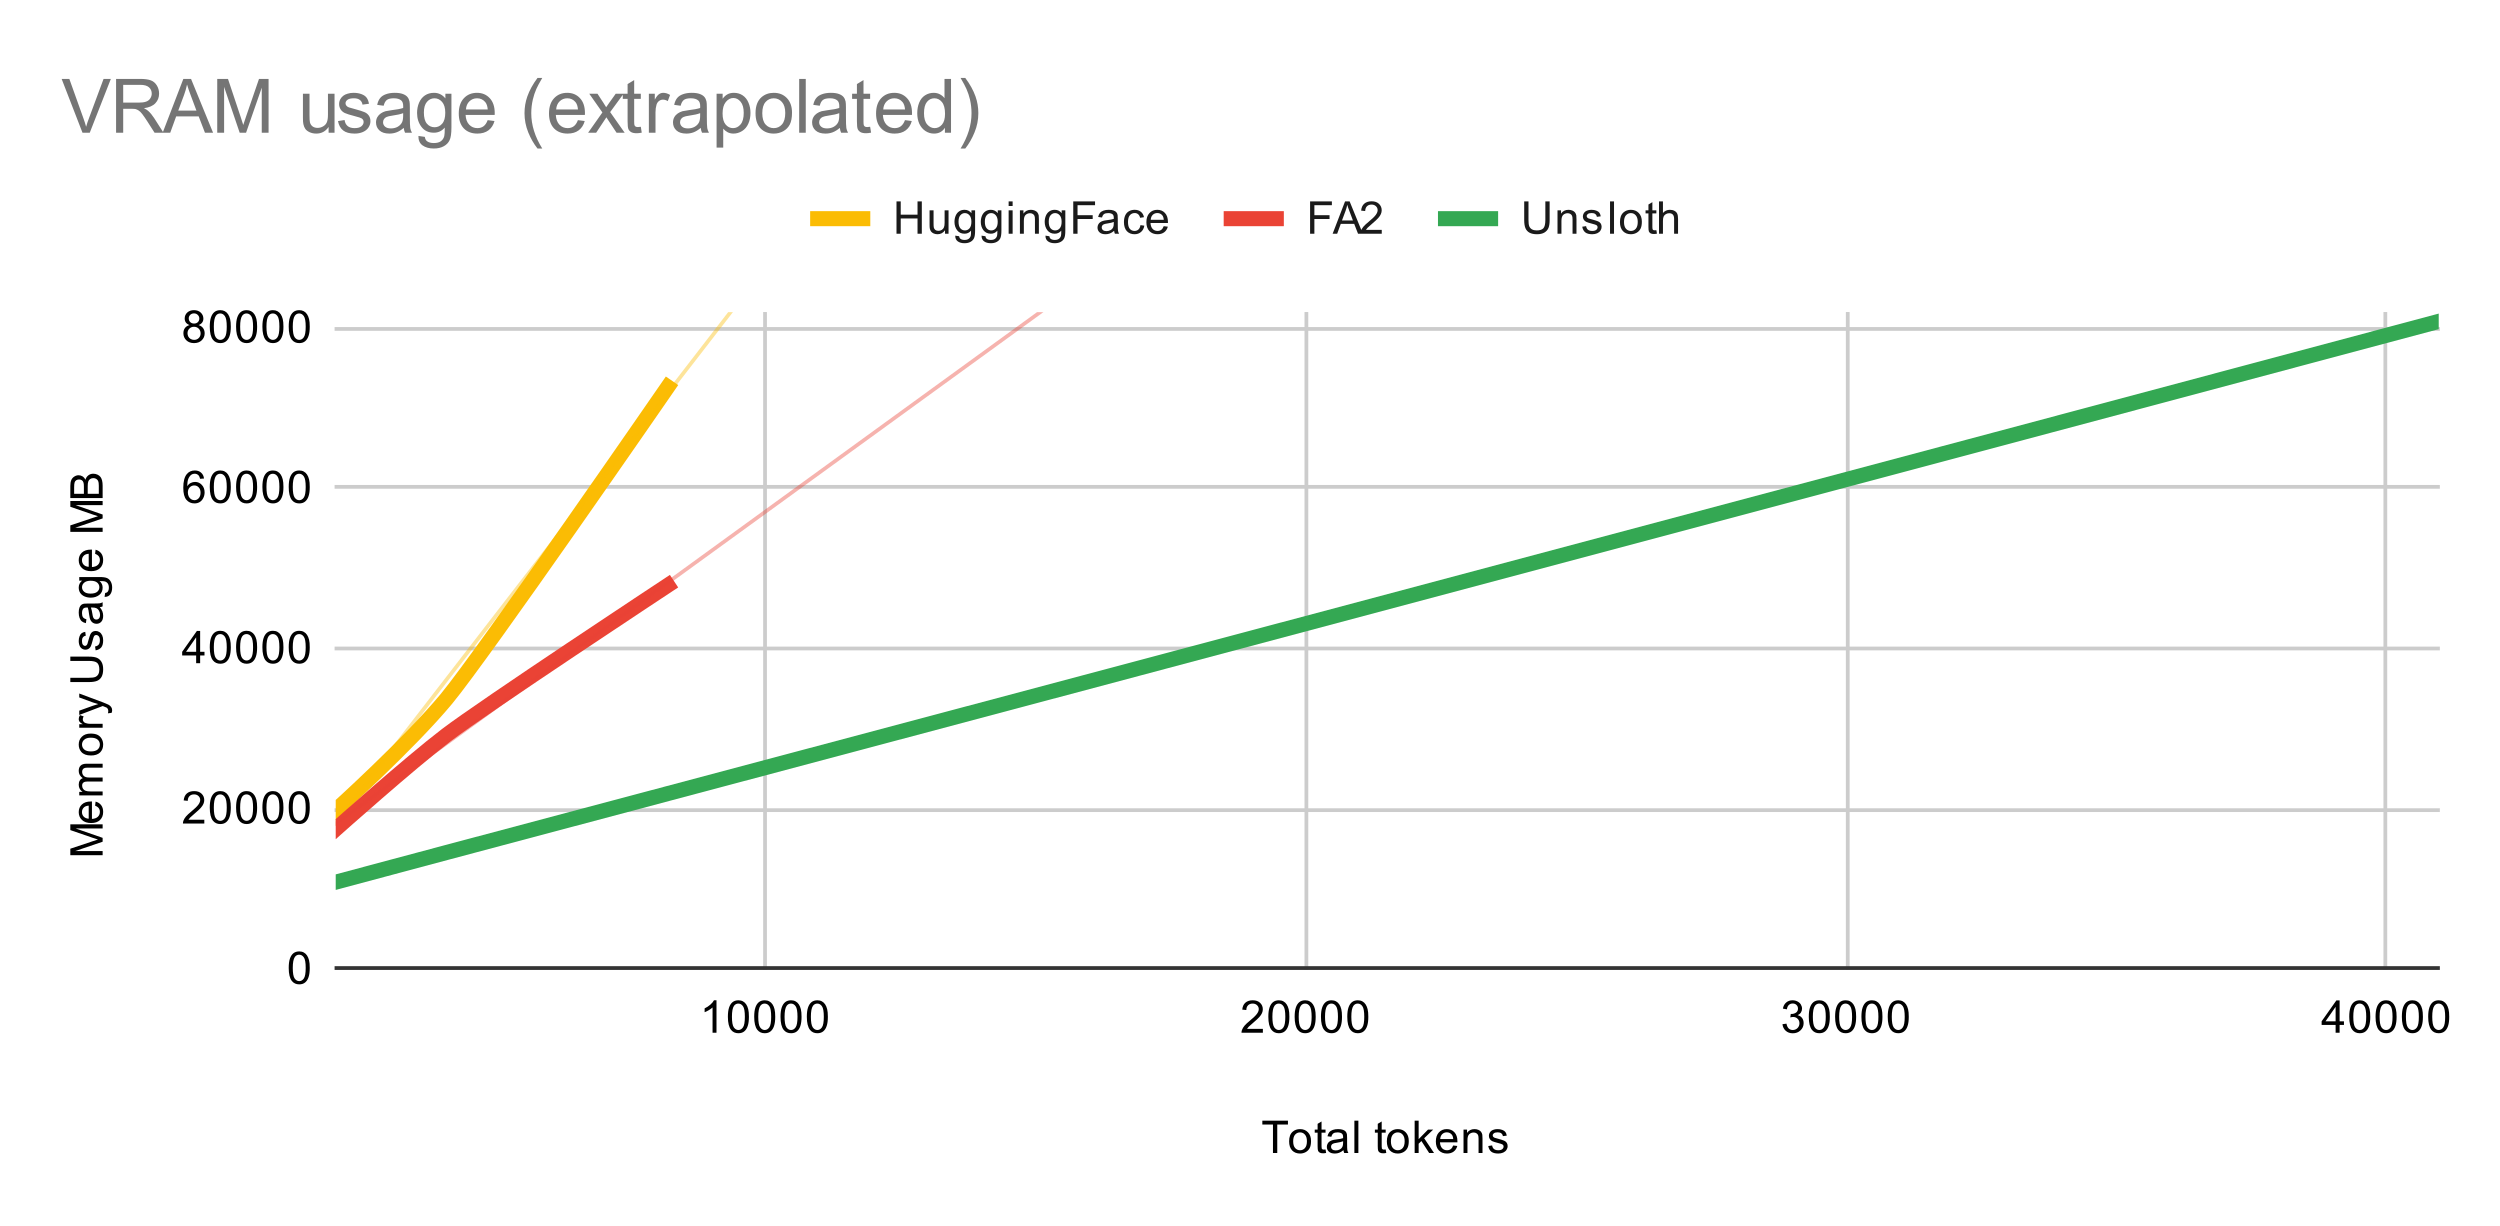 <svg version="1.1" viewBox="0.0 0.0 665.0 326.0" fill="none" stroke="none" stroke-linecap="square" stroke-miterlimit="10" width="665" height="326" xmlns:xlink="http://www.w3.org/1999/xlink" xmlns="http://www.w3.org/2000/svg"><path fill="#ffffff" d="M0 0L665.0 0L665.0 326.0L0 326.0L0 0Z" fill-rule="nonzero"/><path stroke="#cccccc" stroke-width="1.0" stroke-linecap="butt" d="M203.5 83.5L203.5 257.5" fill-rule="nonzero"/><path stroke="#cccccc" stroke-width="1.0" stroke-linecap="butt" d="M347.5 83.5L347.5 257.5" fill-rule="nonzero"/><path stroke="#cccccc" stroke-width="1.0" stroke-linecap="butt" d="M491.5 83.5L491.5 257.5" fill-rule="nonzero"/><path stroke="#cccccc" stroke-width="1.0" stroke-linecap="butt" d="M634.5 83.5L634.5 257.5" fill-rule="nonzero"/><path stroke="#333333" stroke-width="1.0" stroke-linecap="butt" d="M89.5 257.5L648.5 257.5" fill-rule="nonzero"/><path stroke="#cccccc" stroke-width="1.0" stroke-linecap="butt" d="M89.5 215.5L648.5 215.5" fill-rule="nonzero"/><path stroke="#cccccc" stroke-width="1.0" stroke-linecap="butt" d="M89.5 172.5L648.5 172.5" fill-rule="nonzero"/><path stroke="#cccccc" stroke-width="1.0" stroke-linecap="butt" d="M89.5 129.5L648.5 129.5" fill-rule="nonzero"/><path stroke="#cccccc" stroke-width="1.0" stroke-linecap="butt" d="M89.5 87.5L648.5 87.5" fill-rule="nonzero"/><path stroke="#000000" stroke-width="1.0" stroke-linecap="butt" stroke-opacity="0.0" d="M89.5 243.5L648.5 243.5" fill-rule="nonzero"/><path stroke="#000000" stroke-width="1.0" stroke-linecap="butt" stroke-opacity="0.0" d="M89.5 229.5L648.5 229.5" fill-rule="nonzero"/><path stroke="#000000" stroke-width="1.0" stroke-linecap="butt" stroke-opacity="0.0" d="M89.5 200.5L648.5 200.5" fill-rule="nonzero"/><path stroke="#000000" stroke-width="1.0" stroke-linecap="butt" stroke-opacity="0.0" d="M89.5 186.5L648.5 186.5" fill-rule="nonzero"/><path stroke="#000000" stroke-width="1.0" stroke-linecap="butt" stroke-opacity="0.0" d="M89.5 158.5L648.5 158.5" fill-rule="nonzero"/><path stroke="#000000" stroke-width="1.0" stroke-linecap="butt" stroke-opacity="0.0" d="M89.5 143.5L648.5 143.5" fill-rule="nonzero"/><path stroke="#000000" stroke-width="1.0" stroke-linecap="butt" stroke-opacity="0.0" d="M89.5 115.5L648.5 115.5" fill-rule="nonzero"/><path stroke="#000000" stroke-width="1.0" stroke-linecap="butt" stroke-opacity="0.0" d="M89.5 101.5L648.5 101.5" fill-rule="nonzero"/><clipPath id="id_0"><path d="M89.3 83.033L648.7 83.033L648.7 257.7L89.3 257.7L89.3 83.033Z" clip-rule="nonzero"/></clipPath><path stroke="#fbbc04" stroke-width="4.0" stroke-linecap="butt" clip-path="url(#id_0)" d="M89.3 215.498C89.3 215.498 108.928 197.758 118.742 185.912C128.556 174.066 177.626 102.933 177.626 102.933" fill-rule="nonzero"/><path stroke="#fbbc04" stroke-width="1.0" stroke-linecap="butt" stroke-opacity="0.4" clip-path="url(#id_0)" d="M0 334.425L648.7 -504.785" fill-rule="nonzero"/><path stroke="#ea4335" stroke-width="4.0" stroke-linecap="butt" clip-path="url(#id_0)" d="M89.3 220.551C89.3 220.551 108.928 203.026 118.742 195.537C128.556 188.047 177.626 155.691 177.626 155.691" fill-rule="nonzero"/><path stroke="#ea4335" stroke-width="1.0" stroke-linecap="butt" stroke-opacity="0.4" clip-path="url(#id_0)" d="M0 283.937L648.7 -187.079" fill-rule="nonzero"/><path stroke="#34a853" stroke-width="4.0" stroke-linecap="butt" clip-path="url(#id_0)" d="M89.3 234.653C89.3 234.653 108.928 229.393 118.742 226.773C128.556 224.153 157.998 216.319 177.626 211.093C197.254 205.867 256.139 190.197 295.395 179.738C334.651 169.278 491.675 127.412 530.932 116.937C570.188 106.461 648.7 85.483 648.7 85.483" fill-rule="nonzero"/><path fill="#000000" fill-opacity="0.0" clip-path="url(#id_0)" d="M92.3 215.498C92.3 217.155 90.957 218.498 89.3 218.498C87.643 218.498 86.3 217.155 86.3 215.498C86.3 213.841 87.643 212.498 89.3 212.498C90.957 212.498 92.3 213.841 92.3 215.498Z" fill-rule="nonzero"/><path fill="#000000" fill-opacity="0.0" clip-path="url(#id_0)" d="M121.742 185.912C121.742 187.569 120.399 188.912 118.742 188.912C117.085 188.912 115.742 187.569 115.742 185.912C115.742 184.255 117.085 182.912 118.742 182.912C120.399 182.912 121.742 184.255 121.742 185.912Z" fill-rule="nonzero"/><path fill="#000000" fill-opacity="0.0" clip-path="url(#id_0)" d="M180.626 102.933C180.626 104.59 179.283 105.933 177.626 105.933C175.969 105.933 174.626 104.59 174.626 102.933C174.626 101.276 175.969 99.933 177.626 99.933C179.283 99.933 180.626 101.276 180.626 102.933Z" fill-rule="nonzero"/><path fill="#000000" fill-opacity="0.0" clip-path="url(#id_0)" d="M92.3 220.551C92.3 222.208 90.957 223.551 89.3 223.551C87.643 223.551 86.3 222.208 86.3 220.551C86.3 218.894 87.643 217.551 89.3 217.551C90.957 217.551 92.3 218.894 92.3 220.551Z" fill-rule="nonzero"/><path fill="#000000" fill-opacity="0.0" clip-path="url(#id_0)" d="M121.742 195.537C121.742 197.194 120.399 198.537 118.742 198.537C117.085 198.537 115.742 197.194 115.742 195.537C115.742 193.88 117.085 192.537 118.742 192.537C120.399 192.537 121.742 193.88 121.742 195.537Z" fill-rule="nonzero"/><path fill="#000000" fill-opacity="0.0" clip-path="url(#id_0)" d="M180.626 155.691C180.626 157.348 179.283 158.691 177.626 158.691C175.969 158.691 174.626 157.348 174.626 155.691C174.626 154.034 175.969 152.691 177.626 152.691C179.283 152.691 180.626 154.034 180.626 155.691Z" fill-rule="nonzero"/><path fill="#000000" fill-opacity="0.0" clip-path="url(#id_0)" d="M92.3 234.653C92.3 236.31 90.957 237.653 89.3 237.653C87.643 237.653 86.3 236.31 86.3 234.653C86.3 232.997 87.643 231.653 89.3 231.653C90.957 231.653 92.3 232.997 92.3 234.653Z" fill-rule="nonzero"/><path fill="#000000" fill-opacity="0.0" clip-path="url(#id_0)" d="M121.742 226.773C121.742 228.43 120.399 229.773 118.742 229.773C117.085 229.773 115.742 228.43 115.742 226.773C115.742 225.116 117.085 223.773 118.742 223.773C120.399 223.773 121.742 225.116 121.742 226.773Z" fill-rule="nonzero"/><path fill="#000000" fill-opacity="0.0" clip-path="url(#id_0)" d="M180.626 211.093C180.626 212.75 179.283 214.093 177.626 214.093C175.969 214.093 174.626 212.75 174.626 211.093C174.626 209.436 175.969 208.093 177.626 208.093C179.283 208.093 180.626 209.436 180.626 211.093Z" fill-rule="nonzero"/><path fill="#000000" fill-opacity="0.0" clip-path="url(#id_0)" d="M298.395 179.738C298.395 181.394 297.052 182.738 295.395 182.738C293.738 182.738 292.395 181.394 292.395 179.738C292.395 178.081 293.738 176.738 295.395 176.738C297.052 176.738 298.395 178.081 298.395 179.738Z" fill-rule="nonzero"/><path fill="#000000" fill-opacity="0.0" clip-path="url(#id_0)" d="M533.932 116.937C533.932 118.594 532.588 119.937 530.932 119.937C529.275 119.937 527.932 118.594 527.932 116.937C527.932 115.28 529.275 113.937 530.932 113.937C532.588 113.937 533.932 115.28 533.932 116.937Z" fill-rule="nonzero"/><path fill="#000000" fill-opacity="0.0" clip-path="url(#id_0)" d="M651.7 85.483C651.7 87.14 650.357 88.483 648.7 88.483C647.043 88.483 645.7 87.14 645.7 85.483C645.7 83.826 647.043 82.483 648.7 82.483C650.357 82.483 651.7 83.826 651.7 85.483Z" fill-rule="nonzero"/><path fill="#000000" d="M338.609 306.7L338.609 299.122L335.781 299.122L335.781 298.106L342.594 298.106L342.594 299.122L339.75 299.122L339.75 306.7L338.609 306.7ZM342.906 303.591Q342.906 301.856 343.859 301.028Q344.656 300.341 345.812 300.341Q347.094 300.341 347.906 301.184Q348.734 302.012 348.734 303.497Q348.734 304.7 348.375 305.387Q348.016 306.075 347.312 306.466Q346.625 306.841 345.812 306.841Q344.516 306.841 343.703 306.012Q342.906 305.169 342.906 303.591ZM343.984 303.591Q343.984 304.778 344.5 305.372Q345.031 305.966 345.812 305.966Q346.609 305.966 347.125 305.372Q347.641 304.778 347.641 303.559Q347.641 302.403 347.109 301.809Q346.594 301.216 345.812 301.216Q345.031 301.216 344.5 301.809Q343.984 302.387 343.984 303.591ZM352.594 305.762L352.75 306.684Q352.297 306.778 351.953 306.778Q351.375 306.778 351.062 306.606Q350.75 306.419 350.609 306.122Q350.484 305.825 350.484 304.872L350.484 301.294L349.719 301.294L349.719 300.481L350.484 300.481L350.484 298.934L351.531 298.309L351.531 300.481L352.594 300.481L352.594 301.294L351.531 301.294L351.531 304.934Q351.531 305.387 351.578 305.512Q351.641 305.637 351.766 305.716Q351.891 305.794 352.125 305.794Q352.312 305.794 352.594 305.762ZM357.359 305.934Q356.766 306.434 356.219 306.637Q355.688 306.841 355.062 306.841Q354.031 306.841 353.484 306.341Q352.938 305.841 352.938 305.059Q352.938 304.606 353.141 304.231Q353.344 303.841 353.688 303.622Q354.031 303.387 354.453 303.278Q354.75 303.184 355.391 303.106Q356.656 302.966 357.266 302.747Q357.266 302.528 357.266 302.481Q357.266 301.825 356.969 301.559Q356.562 301.216 355.766 301.216Q355.031 301.216 354.672 301.481Q354.312 301.731 354.141 302.387L353.109 302.247Q353.25 301.591 353.578 301.184Q353.906 300.778 354.516 300.559Q355.125 300.341 355.922 300.341Q356.719 300.341 357.219 300.528Q357.719 300.716 357.953 300.997Q358.188 301.278 358.281 301.716Q358.328 301.981 358.328 302.684L358.328 304.091Q358.328 305.559 358.391 305.95Q358.469 306.341 358.672 306.7L357.562 306.7Q357.406 306.372 357.359 305.934ZM357.266 303.575Q356.688 303.809 355.547 303.981Q354.891 304.075 354.625 304.2Q354.359 304.309 354.203 304.528Q354.062 304.747 354.062 305.028Q354.062 305.45 354.375 305.731Q354.703 306.012 355.312 306.012Q355.922 306.012 356.391 305.747Q356.875 305.481 357.094 305.012Q357.266 304.653 357.266 303.966L357.266 303.575ZM360.266 306.7L360.266 298.106L361.328 298.106L361.328 306.7L360.266 306.7ZM368.594 305.762L368.75 306.684Q368.297 306.778 367.953 306.778Q367.375 306.778 367.062 306.606Q366.75 306.419 366.609 306.122Q366.484 305.825 366.484 304.872L366.484 301.294L365.719 301.294L365.719 300.481L366.484 300.481L366.484 298.934L367.531 298.309L367.531 300.481L368.594 300.481L368.594 301.294L367.531 301.294L367.531 304.934Q367.531 305.387 367.578 305.512Q367.641 305.637 367.766 305.716Q367.891 305.794 368.125 305.794Q368.312 305.794 368.594 305.762ZM368.906 303.591Q368.906 301.856 369.859 301.028Q370.656 300.341 371.812 300.341Q373.094 300.341 373.906 301.184Q374.734 302.012 374.734 303.497Q374.734 304.7 374.375 305.387Q374.016 306.075 373.312 306.466Q372.625 306.841 371.812 306.841Q370.516 306.841 369.703 306.012Q368.906 305.169 368.906 303.591ZM369.984 303.591Q369.984 304.778 370.5 305.372Q371.031 305.966 371.812 305.966Q372.609 305.966 373.125 305.372Q373.641 304.778 373.641 303.559Q373.641 302.403 373.109 301.809Q372.594 301.216 371.812 301.216Q371.031 301.216 370.5 301.809Q369.984 302.387 369.984 303.591ZM376.297 306.7L376.297 298.106L377.359 298.106L377.359 303.012L379.844 300.481L381.219 300.481L378.828 302.778L381.453 306.7L380.156 306.7L378.094 303.512L377.359 304.231L377.359 306.7L376.297 306.7ZM386.547 304.7L387.641 304.825Q387.391 305.778 386.688 306.309Q385.984 306.841 384.906 306.841Q383.547 306.841 382.734 305.997Q381.938 305.153 381.938 303.637Q381.938 302.075 382.75 301.216Q383.562 300.341 384.844 300.341Q386.094 300.341 386.875 301.184Q387.672 302.028 387.672 303.575Q387.672 303.669 387.672 303.856L383.031 303.856Q383.094 304.887 383.609 305.434Q384.125 305.966 384.906 305.966Q385.484 305.966 385.891 305.669Q386.312 305.356 386.547 304.7ZM383.094 302.997L386.562 302.997Q386.5 302.2 386.172 301.809Q385.656 301.2 384.859 301.2Q384.125 301.2 383.625 301.684Q383.141 302.169 383.094 302.997ZM389.297 306.7L389.297 300.481L390.234 300.481L390.234 301.356Q390.922 300.341 392.219 300.341Q392.781 300.341 393.25 300.544Q393.734 300.747 393.969 301.075Q394.203 301.403 394.297 301.841Q394.344 302.137 394.344 302.872L394.344 306.7L393.297 306.7L393.297 302.919Q393.297 302.262 393.172 301.95Q393.047 301.637 392.734 301.45Q392.422 301.247 392.0 301.247Q391.328 301.247 390.828 301.684Q390.344 302.106 390.344 303.294L390.344 306.7L389.297 306.7ZM395.875 304.841L396.906 304.684Q397.0 305.309 397.391 305.637Q397.797 305.966 398.531 305.966Q399.25 305.966 399.594 305.684Q399.953 305.387 399.953 304.981Q399.953 304.622 399.641 304.419Q399.422 304.278 398.562 304.059Q397.406 303.762 396.953 303.559Q396.516 303.341 396.281 302.966Q396.047 302.591 396.047 302.122Q396.047 301.716 396.234 301.356Q396.422 300.997 396.75 300.762Q397.0 300.591 397.422 300.466Q397.844 300.341 398.344 300.341Q399.062 300.341 399.609 300.559Q400.172 300.762 400.438 301.122Q400.703 301.481 400.797 302.075L399.766 302.216Q399.703 301.747 399.359 301.481Q399.031 301.2 398.406 301.2Q397.688 301.2 397.375 301.45Q397.062 301.684 397.062 302.012Q397.062 302.216 397.188 302.372Q397.328 302.544 397.594 302.653Q397.75 302.716 398.531 302.919Q399.656 303.231 400.094 303.419Q400.531 303.606 400.781 303.966Q401.031 304.325 401.031 304.872Q401.031 305.403 400.719 305.872Q400.422 306.325 399.844 306.591Q399.266 306.841 398.531 306.841Q397.312 306.841 396.672 306.341Q396.047 305.825 395.875 304.841Z" fill-rule="nonzero"/><path fill="#000000" d="M27.3 227.476L18.706 227.476L18.706 225.757L24.784 223.726Q25.644 223.445 26.066 223.32Q25.597 223.179 24.691 222.867L18.706 220.804L18.706 219.273L27.3 219.273L27.3 220.367L20.113 220.367L27.3 222.867L27.3 223.898L19.988 226.382L27.3 226.382L27.3 227.476ZM25.3 214.32L25.425 213.226Q26.378 213.476 26.909 214.179Q27.441 214.882 27.441 215.96Q27.441 217.32 26.597 218.132Q25.753 218.929 24.238 218.929Q22.675 218.929 21.816 218.117Q20.941 217.304 20.941 216.023Q20.941 214.773 21.784 213.992Q22.628 213.195 24.175 213.195Q24.269 213.195 24.456 213.195L24.456 217.835Q25.488 217.773 26.034 217.257Q26.566 216.742 26.566 215.96Q26.566 215.382 26.269 214.976Q25.956 214.554 25.3 214.32ZM23.597 217.773L23.597 214.304Q22.8 214.367 22.409 214.695Q21.8 215.21 21.8 216.007Q21.8 216.742 22.284 217.242Q22.769 217.726 23.597 217.773ZM27.3 211.57L21.081 211.57L21.081 210.632L21.956 210.632Q21.488 210.335 21.222 209.851Q20.941 209.367 20.941 208.742Q20.941 208.054 21.222 207.617Q21.503 207.164 22.019 206.992Q20.941 206.242 20.941 205.07Q20.941 204.132 21.456 203.648Q21.956 203.148 23.034 203.148L27.3 203.148L27.3 204.195L23.378 204.195Q22.753 204.195 22.472 204.304Q22.191 204.398 22.019 204.664Q21.847 204.929 21.847 205.304Q21.847 205.96 22.284 206.398Q22.722 206.82 23.691 206.82L27.3 206.82L27.3 207.882L23.253 207.882Q22.55 207.882 22.206 208.148Q21.847 208.398 21.847 208.976Q21.847 209.429 22.081 209.804Q22.316 210.179 22.769 210.351Q23.222 210.523 24.066 210.523L27.3 210.523L27.3 211.57ZM24.191 200.96Q22.456 200.96 21.628 200.007Q20.941 199.21 20.941 198.054Q20.941 196.773 21.784 195.96Q22.613 195.132 24.097 195.132Q25.3 195.132 25.988 195.492Q26.675 195.851 27.066 196.554Q27.441 197.242 27.441 198.054Q27.441 199.351 26.613 200.164Q25.769 200.96 24.191 200.96ZM24.191 199.882Q25.378 199.882 25.972 199.367Q26.566 198.835 26.566 198.054Q26.566 197.257 25.972 196.742Q25.378 196.226 24.159 196.226Q23.003 196.226 22.409 196.757Q21.816 197.273 21.816 198.054Q21.816 198.835 22.409 199.367Q22.988 199.882 24.191 199.882ZM27.3 193.585L21.081 193.585L21.081 192.632L22.019 192.632Q21.363 192.273 21.159 191.976Q20.941 191.664 20.941 191.289Q20.941 190.757 21.269 190.21L22.253 190.57Q22.019 190.96 22.019 191.335Q22.019 191.695 22.238 191.976Q22.441 192.242 22.816 192.351Q23.378 192.539 24.034 192.539L27.3 192.539L27.3 193.585ZM29.691 189.617L28.706 189.742Q28.8 189.398 28.8 189.132Q28.8 188.789 28.675 188.585Q28.566 188.367 28.363 188.226Q28.191 188.132 27.566 187.898Q27.488 187.882 27.316 187.804L21.081 190.179L21.081 189.039L24.675 187.742Q25.363 187.492 26.128 187.289Q25.394 187.101 24.706 186.851L21.081 185.523L21.081 184.476L27.409 186.835Q28.425 187.226 28.816 187.429Q29.347 187.71 29.581 188.085Q29.831 188.445 29.831 188.945Q29.831 189.242 29.691 189.617ZM18.706 175.804L18.706 174.664L23.675 174.664Q24.972 174.664 25.738 174.96Q26.488 175.257 26.972 176.023Q27.441 176.789 27.441 178.023Q27.441 179.226 27.034 180.007Q26.613 180.773 25.831 181.101Q25.034 181.429 23.675 181.429L18.706 181.429L18.706 180.289L23.659 180.289Q24.784 180.289 25.316 180.085Q25.847 179.867 26.144 179.367Q26.425 178.851 26.425 178.117Q26.425 176.867 25.863 176.335Q25.284 175.804 23.659 175.804L18.706 175.804ZM25.441 172.992L25.284 171.96Q25.909 171.867 26.238 171.476Q26.566 171.07 26.566 170.335Q26.566 169.617 26.284 169.273Q25.988 168.914 25.581 168.914Q25.222 168.914 25.019 169.226Q24.878 169.445 24.659 170.304Q24.363 171.46 24.159 171.914Q23.941 172.351 23.566 172.585Q23.191 172.82 22.722 172.82Q22.316 172.82 21.956 172.632Q21.597 172.445 21.363 172.117Q21.191 171.867 21.066 171.445Q20.941 171.023 20.941 170.523Q20.941 169.804 21.159 169.257Q21.363 168.695 21.722 168.429Q22.081 168.164 22.675 168.07L22.816 169.101Q22.347 169.164 22.081 169.507Q21.8 169.835 21.8 170.46Q21.8 171.179 22.05 171.492Q22.284 171.804 22.613 171.804Q22.816 171.804 22.972 171.679Q23.144 171.539 23.253 171.273Q23.316 171.117 23.519 170.335Q23.831 169.21 24.019 168.773Q24.206 168.335 24.566 168.085Q24.925 167.835 25.472 167.835Q26.003 167.835 26.472 168.148Q26.925 168.445 27.191 169.023Q27.441 169.601 27.441 170.335Q27.441 171.554 26.941 172.195Q26.425 172.82 25.441 172.992ZM26.534 161.507Q27.034 162.101 27.238 162.648Q27.441 163.179 27.441 163.804Q27.441 164.835 26.941 165.382Q26.441 165.929 25.659 165.929Q25.206 165.929 24.831 165.726Q24.441 165.523 24.222 165.179Q23.988 164.835 23.878 164.414Q23.784 164.117 23.706 163.476Q23.566 162.21 23.347 161.601Q23.128 161.601 23.081 161.601Q22.425 161.601 22.159 161.898Q21.816 162.304 21.816 163.101Q21.816 163.835 22.081 164.195Q22.331 164.554 22.988 164.726L22.847 165.757Q22.191 165.617 21.784 165.289Q21.378 164.96 21.159 164.351Q20.941 163.742 20.941 162.945Q20.941 162.148 21.128 161.648Q21.316 161.148 21.597 160.914Q21.878 160.679 22.316 160.585Q22.581 160.539 23.284 160.539L24.691 160.539Q26.159 160.539 26.55 160.476Q26.941 160.398 27.3 160.195L27.3 161.304Q26.972 161.46 26.534 161.507ZM24.175 161.601Q24.409 162.179 24.581 163.32Q24.675 163.976 24.8 164.242Q24.909 164.507 25.128 164.664Q25.347 164.804 25.628 164.804Q26.05 164.804 26.331 164.492Q26.613 164.164 26.613 163.554Q26.613 162.945 26.347 162.476Q26.081 161.992 25.613 161.773Q25.253 161.601 24.566 161.601L24.175 161.601ZM27.816 158.773L27.972 157.742Q28.441 157.679 28.659 157.382Q28.956 156.992 28.956 156.32Q28.956 155.585 28.659 155.195Q28.363 154.789 27.847 154.648Q27.519 154.554 26.488 154.57Q27.3 155.257 27.3 156.289Q27.3 157.57 26.378 158.273Q25.441 158.976 24.159 158.976Q23.269 158.976 22.519 158.664Q21.753 158.335 21.347 157.726Q20.941 157.117 20.941 156.289Q20.941 155.179 21.831 154.46L21.081 154.46L21.081 153.492L26.456 153.492Q27.909 153.492 28.519 153.789Q29.128 154.085 29.472 154.726Q29.831 155.367 29.831 156.304Q29.831 157.414 29.331 158.101Q28.831 158.789 27.816 158.773ZM24.081 157.898Q25.3 157.898 25.863 157.414Q26.425 156.929 26.425 156.195Q26.425 155.46 25.863 154.976Q25.3 154.476 24.113 154.476Q22.972 154.476 22.394 154.992Q21.816 155.492 21.816 156.21Q21.816 156.914 22.394 157.414Q22.956 157.898 24.081 157.898ZM25.3 147.32L25.425 146.226Q26.378 146.476 26.909 147.179Q27.441 147.882 27.441 148.96Q27.441 150.32 26.597 151.132Q25.753 151.929 24.238 151.929Q22.675 151.929 21.816 151.117Q20.941 150.304 20.941 149.023Q20.941 147.773 21.784 146.992Q22.628 146.195 24.175 146.195Q24.269 146.195 24.456 146.195L24.456 150.835Q25.488 150.773 26.034 150.257Q26.566 149.742 26.566 148.96Q26.566 148.382 26.269 147.976Q25.956 147.554 25.3 147.32ZM23.597 150.773L23.597 147.304Q22.8 147.367 22.409 147.695Q21.8 148.21 21.8 149.007Q21.8 149.742 22.284 150.242Q22.769 150.726 23.597 150.773ZM27.3 141.476L18.706 141.476L18.706 139.757L24.784 137.726Q25.644 137.445 26.066 137.32Q25.597 137.179 24.691 136.867L18.706 134.804L18.706 133.273L27.3 133.273L27.3 134.367L20.113 134.367L27.3 136.867L27.3 137.898L19.988 140.382L27.3 140.382L27.3 141.476ZM27.3 132.492L18.706 132.492L18.706 129.257Q18.706 128.273 18.972 127.679Q19.238 127.085 19.784 126.757Q20.316 126.414 20.909 126.414Q21.456 126.414 21.941 126.71Q22.425 127.007 22.722 127.617Q22.956 126.835 23.519 126.429Q24.066 126.007 24.816 126.007Q25.409 126.007 25.941 126.257Q26.456 126.507 26.738 126.882Q27.019 127.257 27.159 127.835Q27.3 128.398 27.3 129.21L27.3 132.492ZM22.316 131.351L22.316 129.492Q22.316 128.742 22.222 128.414Q22.097 127.976 21.8 127.757Q21.488 127.539 21.034 127.539Q20.613 127.539 20.284 127.742Q19.956 127.945 19.847 128.335Q19.722 128.71 19.722 129.632L19.722 131.351L22.316 131.351ZM26.284 131.351L26.284 129.21Q26.284 128.664 26.238 128.445Q26.175 128.039 26.019 127.789Q25.847 127.523 25.534 127.351Q25.222 127.179 24.816 127.179Q24.331 127.179 23.972 127.429Q23.613 127.664 23.472 128.101Q23.331 128.539 23.331 129.367L23.331 131.351L26.284 131.351Z" fill-rule="nonzero"/><path fill="#000000" d="M76.8 257.466Q76.8 255.934 77.112 255.013Q77.425 254.075 78.034 253.575Q78.659 253.075 79.597 253.075Q80.284 253.075 80.8 253.356Q81.331 253.638 81.675 254.169Q82.019 254.684 82.206 255.434Q82.394 256.184 82.394 257.466Q82.394 258.981 82.081 259.903Q81.784 260.825 81.159 261.341Q80.55 261.841 79.597 261.841Q78.362 261.841 77.644 260.95Q76.8 259.887 76.8 257.466ZM77.878 257.466Q77.878 259.575 78.378 260.278Q78.878 260.981 79.597 260.981Q80.331 260.981 80.816 260.278Q81.316 259.575 81.316 257.466Q81.316 255.341 80.816 254.653Q80.331 253.95 79.581 253.95Q78.862 253.95 78.425 254.559Q77.878 255.341 77.878 257.466Z" fill-rule="nonzero"/><path fill="#000000" d="M54.347 218.041L54.347 219.057L48.659 219.057Q48.659 218.682 48.784 218.322Q49.003 217.744 49.472 217.182Q49.956 216.619 50.862 215.885Q52.269 214.729 52.753 214.057Q53.253 213.385 53.253 212.791Q53.253 212.166 52.8 211.744Q52.347 211.307 51.628 211.307Q50.862 211.307 50.409 211.76Q49.956 212.213 49.941 213.026L48.862 212.916Q48.972 211.697 49.691 211.072Q50.425 210.432 51.659 210.432Q52.894 210.432 53.612 211.119Q54.331 211.807 54.331 212.822Q54.331 213.338 54.112 213.838Q53.909 214.322 53.409 214.885Q52.925 215.432 51.8 216.385Q50.847 217.182 50.566 217.479Q50.3 217.76 50.128 218.041L54.347 218.041ZM55.8 214.822Q55.8 213.291 56.112 212.369Q56.425 211.432 57.034 210.932Q57.659 210.432 58.597 210.432Q59.284 210.432 59.8 210.713Q60.331 210.994 60.675 211.526Q61.019 212.041 61.206 212.791Q61.394 213.541 61.394 214.822Q61.394 216.338 61.081 217.26Q60.784 218.182 60.159 218.697Q59.55 219.197 58.597 219.197Q57.362 219.197 56.644 218.307Q55.8 217.244 55.8 214.822ZM56.878 214.822Q56.878 216.932 57.378 217.635Q57.878 218.338 58.597 218.338Q59.331 218.338 59.816 217.635Q60.316 216.932 60.316 214.822Q60.316 212.697 59.816 212.01Q59.331 211.307 58.581 211.307Q57.862 211.307 57.425 211.916Q56.878 212.697 56.878 214.822ZM62.8 214.822Q62.8 213.291 63.112 212.369Q63.425 211.432 64.034 210.932Q64.659 210.432 65.597 210.432Q66.284 210.432 66.8 210.713Q67.331 210.994 67.675 211.526Q68.019 212.041 68.206 212.791Q68.394 213.541 68.394 214.822Q68.394 216.338 68.081 217.26Q67.784 218.182 67.159 218.697Q66.55 219.197 65.597 219.197Q64.362 219.197 63.644 218.307Q62.8 217.244 62.8 214.822ZM63.878 214.822Q63.878 216.932 64.378 217.635Q64.878 218.338 65.597 218.338Q66.331 218.338 66.816 217.635Q67.316 216.932 67.316 214.822Q67.316 212.697 66.816 212.01Q66.331 211.307 65.581 211.307Q64.862 211.307 64.425 211.916Q63.878 212.697 63.878 214.822ZM69.8 214.822Q69.8 213.291 70.112 212.369Q70.425 211.432 71.034 210.932Q71.659 210.432 72.597 210.432Q73.284 210.432 73.8 210.713Q74.331 210.994 74.675 211.526Q75.019 212.041 75.206 212.791Q75.394 213.541 75.394 214.822Q75.394 216.338 75.081 217.26Q74.784 218.182 74.159 218.697Q73.55 219.197 72.597 219.197Q71.362 219.197 70.644 218.307Q69.8 217.244 69.8 214.822ZM70.878 214.822Q70.878 216.932 71.378 217.635Q71.878 218.338 72.597 218.338Q73.331 218.338 73.816 217.635Q74.316 216.932 74.316 214.822Q74.316 212.697 73.816 212.01Q73.331 211.307 72.581 211.307Q71.862 211.307 71.425 211.916Q70.878 212.697 70.878 214.822ZM76.8 214.822Q76.8 213.291 77.112 212.369Q77.425 211.432 78.034 210.932Q78.659 210.432 79.597 210.432Q80.284 210.432 80.8 210.713Q81.331 210.994 81.675 211.526Q82.019 212.041 82.206 212.791Q82.394 213.541 82.394 214.822Q82.394 216.338 82.081 217.26Q81.784 218.182 81.159 218.697Q80.55 219.197 79.597 219.197Q78.362 219.197 77.644 218.307Q76.8 217.244 76.8 214.822ZM77.878 214.822Q77.878 216.932 78.378 217.635Q78.878 218.338 79.597 218.338Q80.331 218.338 80.816 217.635Q81.316 216.932 81.316 214.822Q81.316 212.697 80.816 212.01Q80.331 211.307 79.581 211.307Q78.862 211.307 78.425 211.916Q77.878 212.697 77.878 214.822Z" fill-rule="nonzero"/><path fill="#000000" d="M52.175 176.414L52.175 174.351L48.456 174.351L48.456 173.382L52.378 167.82L53.237 167.82L53.237 173.382L54.394 173.382L54.394 174.351L53.237 174.351L53.237 176.414L52.175 176.414ZM52.175 173.382L52.175 169.523L49.487 173.382L52.175 173.382ZM55.8 172.179Q55.8 170.648 56.112 169.726Q56.425 168.789 57.034 168.289Q57.659 167.789 58.597 167.789Q59.284 167.789 59.8 168.07Q60.331 168.351 60.675 168.882Q61.019 169.398 61.206 170.148Q61.394 170.898 61.394 172.179Q61.394 173.695 61.081 174.617Q60.784 175.539 60.159 176.054Q59.55 176.554 58.597 176.554Q57.362 176.554 56.644 175.664Q55.8 174.601 55.8 172.179ZM56.878 172.179Q56.878 174.289 57.378 174.992Q57.878 175.695 58.597 175.695Q59.331 175.695 59.816 174.992Q60.316 174.289 60.316 172.179Q60.316 170.054 59.816 169.367Q59.331 168.664 58.581 168.664Q57.862 168.664 57.425 169.273Q56.878 170.054 56.878 172.179ZM62.8 172.179Q62.8 170.648 63.112 169.726Q63.425 168.789 64.034 168.289Q64.659 167.789 65.597 167.789Q66.284 167.789 66.8 168.07Q67.331 168.351 67.675 168.882Q68.019 169.398 68.206 170.148Q68.394 170.898 68.394 172.179Q68.394 173.695 68.081 174.617Q67.784 175.539 67.159 176.054Q66.55 176.554 65.597 176.554Q64.362 176.554 63.644 175.664Q62.8 174.601 62.8 172.179ZM63.878 172.179Q63.878 174.289 64.378 174.992Q64.878 175.695 65.597 175.695Q66.331 175.695 66.816 174.992Q67.316 174.289 67.316 172.179Q67.316 170.054 66.816 169.367Q66.331 168.664 65.581 168.664Q64.862 168.664 64.425 169.273Q63.878 170.054 63.878 172.179ZM69.8 172.179Q69.8 170.648 70.112 169.726Q70.425 168.789 71.034 168.289Q71.659 167.789 72.597 167.789Q73.284 167.789 73.8 168.07Q74.331 168.351 74.675 168.882Q75.019 169.398 75.206 170.148Q75.394 170.898 75.394 172.179Q75.394 173.695 75.081 174.617Q74.784 175.539 74.159 176.054Q73.55 176.554 72.597 176.554Q71.362 176.554 70.644 175.664Q69.8 174.601 69.8 172.179ZM70.878 172.179Q70.878 174.289 71.378 174.992Q71.878 175.695 72.597 175.695Q73.331 175.695 73.816 174.992Q74.316 174.289 74.316 172.179Q74.316 170.054 73.816 169.367Q73.331 168.664 72.581 168.664Q71.862 168.664 71.425 169.273Q70.878 170.054 70.878 172.179ZM76.8 172.179Q76.8 170.648 77.112 169.726Q77.425 168.789 78.034 168.289Q78.659 167.789 79.597 167.789Q80.284 167.789 80.8 168.07Q81.331 168.351 81.675 168.882Q82.019 169.398 82.206 170.148Q82.394 170.898 82.394 172.179Q82.394 173.695 82.081 174.617Q81.784 175.539 81.159 176.054Q80.55 176.554 79.597 176.554Q78.362 176.554 77.644 175.664Q76.8 174.601 76.8 172.179ZM77.878 172.179Q77.878 174.289 78.378 174.992Q78.878 175.695 79.597 175.695Q80.331 175.695 80.816 174.992Q81.316 174.289 81.316 172.179Q81.316 170.054 80.816 169.367Q80.331 168.664 79.581 168.664Q78.862 168.664 78.425 169.273Q77.878 170.054 77.878 172.179Z" fill-rule="nonzero"/><path fill="#000000" d="M54.269 127.286L53.222 127.364Q53.081 126.739 52.831 126.458Q52.394 126.005 51.769 126.005Q51.269 126.005 50.878 126.286Q50.394 126.661 50.097 127.364Q49.816 128.052 49.8 129.333Q50.175 128.755 50.722 128.473Q51.284 128.192 51.894 128.192Q52.941 128.192 53.675 128.973Q54.425 129.755 54.425 130.973Q54.425 131.786 54.066 132.489Q53.722 133.177 53.112 133.552Q52.503 133.911 51.737 133.911Q50.409 133.911 49.581 132.942Q48.753 131.973 48.753 129.755Q48.753 127.255 49.675 126.13Q50.472 125.145 51.831 125.145Q52.847 125.145 53.487 125.723Q54.144 126.286 54.269 127.286ZM49.972 130.989Q49.972 131.536 50.191 132.036Q50.425 132.52 50.831 132.786Q51.253 133.052 51.722 133.052Q52.378 133.052 52.862 132.52Q53.347 131.973 53.347 131.052Q53.347 130.161 52.862 129.645Q52.394 129.13 51.675 129.13Q50.956 129.13 50.456 129.645Q49.972 130.161 49.972 130.989ZM55.8 129.536Q55.8 128.005 56.112 127.083Q56.425 126.145 57.034 125.645Q57.659 125.145 58.597 125.145Q59.284 125.145 59.8 125.427Q60.331 125.708 60.675 126.239Q61.019 126.755 61.206 127.505Q61.394 128.255 61.394 129.536Q61.394 131.052 61.081 131.973Q60.784 132.895 60.159 133.411Q59.55 133.911 58.597 133.911Q57.362 133.911 56.644 133.02Q55.8 131.958 55.8 129.536ZM56.878 129.536Q56.878 131.645 57.378 132.348Q57.878 133.052 58.597 133.052Q59.331 133.052 59.816 132.348Q60.316 131.645 60.316 129.536Q60.316 127.411 59.816 126.723Q59.331 126.02 58.581 126.02Q57.862 126.02 57.425 126.63Q56.878 127.411 56.878 129.536ZM62.8 129.536Q62.8 128.005 63.112 127.083Q63.425 126.145 64.034 125.645Q64.659 125.145 65.597 125.145Q66.284 125.145 66.8 125.427Q67.331 125.708 67.675 126.239Q68.019 126.755 68.206 127.505Q68.394 128.255 68.394 129.536Q68.394 131.052 68.081 131.973Q67.784 132.895 67.159 133.411Q66.55 133.911 65.597 133.911Q64.362 133.911 63.644 133.02Q62.8 131.958 62.8 129.536ZM63.878 129.536Q63.878 131.645 64.378 132.348Q64.878 133.052 65.597 133.052Q66.331 133.052 66.816 132.348Q67.316 131.645 67.316 129.536Q67.316 127.411 66.816 126.723Q66.331 126.02 65.581 126.02Q64.862 126.02 64.425 126.63Q63.878 127.411 63.878 129.536ZM69.8 129.536Q69.8 128.005 70.112 127.083Q70.425 126.145 71.034 125.645Q71.659 125.145 72.597 125.145Q73.284 125.145 73.8 125.427Q74.331 125.708 74.675 126.239Q75.019 126.755 75.206 127.505Q75.394 128.255 75.394 129.536Q75.394 131.052 75.081 131.973Q74.784 132.895 74.159 133.411Q73.55 133.911 72.597 133.911Q71.362 133.911 70.644 133.02Q69.8 131.958 69.8 129.536ZM70.878 129.536Q70.878 131.645 71.378 132.348Q71.878 133.052 72.597 133.052Q73.331 133.052 73.816 132.348Q74.316 131.645 74.316 129.536Q74.316 127.411 73.816 126.723Q73.331 126.02 72.581 126.02Q71.862 126.02 71.425 126.63Q70.878 127.411 70.878 129.536ZM76.8 129.536Q76.8 128.005 77.112 127.083Q77.425 126.145 78.034 125.645Q78.659 125.145 79.597 125.145Q80.284 125.145 80.8 125.427Q81.331 125.708 81.675 126.239Q82.019 126.755 82.206 127.505Q82.394 128.255 82.394 129.536Q82.394 131.052 82.081 131.973Q81.784 132.895 81.159 133.411Q80.55 133.911 79.597 133.911Q78.362 133.911 77.644 133.02Q76.8 131.958 76.8 129.536ZM77.878 129.536Q77.878 131.645 78.378 132.348Q78.878 133.052 79.597 133.052Q80.331 133.052 80.816 132.348Q81.316 131.645 81.316 129.536Q81.316 127.411 80.816 126.723Q80.331 126.02 79.581 126.02Q78.862 126.02 78.425 126.63Q77.878 127.411 77.878 129.536Z" fill-rule="nonzero"/><path fill="#000000" d="M50.425 86.471Q49.769 86.221 49.441 85.783Q49.128 85.33 49.128 84.721Q49.128 83.783 49.8 83.143Q50.487 82.502 51.597 82.502Q52.722 82.502 53.409 83.158Q54.097 83.815 54.097 84.752Q54.097 85.346 53.784 85.783Q53.472 86.221 52.831 86.471Q53.628 86.721 54.034 87.299Q54.441 87.877 54.441 88.674Q54.441 89.768 53.659 90.518Q52.894 91.268 51.612 91.268Q50.347 91.268 49.566 90.518Q48.784 89.768 48.784 88.643Q48.784 87.799 49.206 87.236Q49.644 86.674 50.425 86.471ZM50.206 84.674Q50.206 85.283 50.597 85.674Q51.003 86.065 51.628 86.065Q52.237 86.065 52.628 85.69Q53.019 85.299 53.019 84.736Q53.019 84.158 52.612 83.768Q52.206 83.361 51.612 83.361Q51.003 83.361 50.597 83.752Q50.206 84.143 50.206 84.674ZM49.878 88.643Q49.878 89.096 50.081 89.518Q50.3 89.94 50.722 90.174Q51.144 90.408 51.628 90.408Q52.378 90.408 52.862 89.924Q53.362 89.44 53.362 88.69Q53.362 87.924 52.862 87.424Q52.362 86.924 51.597 86.924Q50.847 86.924 50.362 87.424Q49.878 87.908 49.878 88.643ZM55.8 86.893Q55.8 85.361 56.112 84.44Q56.425 83.502 57.034 83.002Q57.659 82.502 58.597 82.502Q59.284 82.502 59.8 82.783Q60.331 83.065 60.675 83.596Q61.019 84.111 61.206 84.861Q61.394 85.611 61.394 86.893Q61.394 88.408 61.081 89.33Q60.784 90.252 60.159 90.768Q59.55 91.268 58.597 91.268Q57.362 91.268 56.644 90.377Q55.8 89.315 55.8 86.893ZM56.878 86.893Q56.878 89.002 57.378 89.705Q57.878 90.408 58.597 90.408Q59.331 90.408 59.816 89.705Q60.316 89.002 60.316 86.893Q60.316 84.768 59.816 84.08Q59.331 83.377 58.581 83.377Q57.862 83.377 57.425 83.986Q56.878 84.768 56.878 86.893ZM62.8 86.893Q62.8 85.361 63.112 84.44Q63.425 83.502 64.034 83.002Q64.659 82.502 65.597 82.502Q66.284 82.502 66.8 82.783Q67.331 83.065 67.675 83.596Q68.019 84.111 68.206 84.861Q68.394 85.611 68.394 86.893Q68.394 88.408 68.081 89.33Q67.784 90.252 67.159 90.768Q66.55 91.268 65.597 91.268Q64.362 91.268 63.644 90.377Q62.8 89.315 62.8 86.893ZM63.878 86.893Q63.878 89.002 64.378 89.705Q64.878 90.408 65.597 90.408Q66.331 90.408 66.816 89.705Q67.316 89.002 67.316 86.893Q67.316 84.768 66.816 84.08Q66.331 83.377 65.581 83.377Q64.862 83.377 64.425 83.986Q63.878 84.768 63.878 86.893ZM69.8 86.893Q69.8 85.361 70.112 84.44Q70.425 83.502 71.034 83.002Q71.659 82.502 72.597 82.502Q73.284 82.502 73.8 82.783Q74.331 83.065 74.675 83.596Q75.019 84.111 75.206 84.861Q75.394 85.611 75.394 86.893Q75.394 88.408 75.081 89.33Q74.784 90.252 74.159 90.768Q73.55 91.268 72.597 91.268Q71.362 91.268 70.644 90.377Q69.8 89.315 69.8 86.893ZM70.878 86.893Q70.878 89.002 71.378 89.705Q71.878 90.408 72.597 90.408Q73.331 90.408 73.816 89.705Q74.316 89.002 74.316 86.893Q74.316 84.768 73.816 84.08Q73.331 83.377 72.581 83.377Q71.862 83.377 71.425 83.986Q70.878 84.768 70.878 86.893ZM76.8 86.893Q76.8 85.361 77.112 84.44Q77.425 83.502 78.034 83.002Q78.659 82.502 79.597 82.502Q80.284 82.502 80.8 82.783Q81.331 83.065 81.675 83.596Q82.019 84.111 82.206 84.861Q82.394 85.611 82.394 86.893Q82.394 88.408 82.081 89.33Q81.784 90.252 81.159 90.768Q80.55 91.268 79.597 91.268Q78.362 91.268 77.644 90.377Q76.8 89.315 76.8 86.893ZM77.878 86.893Q77.878 89.002 78.378 89.705Q78.878 90.408 79.597 90.408Q80.331 90.408 80.816 89.705Q81.316 89.002 81.316 86.893Q81.316 84.768 80.816 84.08Q80.331 83.377 79.581 83.377Q78.862 83.377 78.425 83.986Q77.878 84.768 77.878 86.893Z" fill-rule="nonzero"/><path fill="#000000" d="M190.587 274.7L189.54 274.7L189.54 267.981Q189.149 268.341 188.524 268.716Q187.915 269.075 187.431 269.247L187.431 268.231Q188.306 267.809 188.962 267.231Q189.634 266.637 189.915 266.075L190.587 266.075L190.587 274.7ZM193.618 270.466Q193.618 268.934 193.931 268.012Q194.243 267.075 194.853 266.575Q195.478 266.075 196.415 266.075Q197.103 266.075 197.618 266.356Q198.149 266.637 198.493 267.169Q198.837 267.684 199.024 268.434Q199.212 269.184 199.212 270.466Q199.212 271.981 198.899 272.903Q198.603 273.825 197.978 274.341Q197.368 274.841 196.415 274.841Q195.181 274.841 194.462 273.95Q193.618 272.887 193.618 270.466ZM194.696 270.466Q194.696 272.575 195.196 273.278Q195.696 273.981 196.415 273.981Q197.149 273.981 197.634 273.278Q198.134 272.575 198.134 270.466Q198.134 268.341 197.634 267.653Q197.149 266.95 196.399 266.95Q195.681 266.95 195.243 267.559Q194.696 268.341 194.696 270.466ZM200.618 270.466Q200.618 268.934 200.931 268.012Q201.243 267.075 201.853 266.575Q202.478 266.075 203.415 266.075Q204.103 266.075 204.618 266.356Q205.149 266.637 205.493 267.169Q205.837 267.684 206.024 268.434Q206.212 269.184 206.212 270.466Q206.212 271.981 205.899 272.903Q205.603 273.825 204.978 274.341Q204.368 274.841 203.415 274.841Q202.181 274.841 201.462 273.95Q200.618 272.887 200.618 270.466ZM201.696 270.466Q201.696 272.575 202.196 273.278Q202.696 273.981 203.415 273.981Q204.149 273.981 204.634 273.278Q205.134 272.575 205.134 270.466Q205.134 268.341 204.634 267.653Q204.149 266.95 203.399 266.95Q202.681 266.95 202.243 267.559Q201.696 268.341 201.696 270.466ZM207.618 270.466Q207.618 268.934 207.931 268.012Q208.243 267.075 208.853 266.575Q209.478 266.075 210.415 266.075Q211.103 266.075 211.618 266.356Q212.149 266.637 212.493 267.169Q212.837 267.684 213.024 268.434Q213.212 269.184 213.212 270.466Q213.212 271.981 212.899 272.903Q212.603 273.825 211.978 274.341Q211.368 274.841 210.415 274.841Q209.181 274.841 208.462 273.95Q207.618 272.887 207.618 270.466ZM208.696 270.466Q208.696 272.575 209.196 273.278Q209.696 273.981 210.415 273.981Q211.149 273.981 211.634 273.278Q212.134 272.575 212.134 270.466Q212.134 268.341 211.634 267.653Q211.149 266.95 210.399 266.95Q209.681 266.95 209.243 267.559Q208.696 268.341 208.696 270.466ZM214.618 270.466Q214.618 268.934 214.931 268.012Q215.243 267.075 215.853 266.575Q216.478 266.075 217.415 266.075Q218.103 266.075 218.618 266.356Q219.149 266.637 219.493 267.169Q219.837 267.684 220.024 268.434Q220.212 269.184 220.212 270.466Q220.212 271.981 219.899 272.903Q219.603 273.825 218.978 274.341Q218.368 274.841 217.415 274.841Q216.181 274.841 215.462 273.95Q214.618 272.887 214.618 270.466ZM215.696 270.466Q215.696 272.575 216.196 273.278Q216.696 273.981 217.415 273.981Q218.149 273.981 218.634 273.278Q219.134 272.575 219.134 270.466Q219.134 268.341 218.634 267.653Q218.149 266.95 217.399 266.95Q216.681 266.95 216.243 267.559Q215.696 268.341 215.696 270.466Z" fill-rule="nonzero"/><path fill="#000000" d="M335.925 273.684L335.925 274.7L330.238 274.7Q330.238 274.325 330.363 273.966Q330.582 273.387 331.05 272.825Q331.535 272.262 332.441 271.528Q333.847 270.372 334.332 269.7Q334.832 269.028 334.832 268.434Q334.832 267.809 334.378 267.387Q333.925 266.95 333.207 266.95Q332.441 266.95 331.988 267.403Q331.535 267.856 331.519 268.669L330.441 268.559Q330.55 267.341 331.269 266.716Q332.003 266.075 333.238 266.075Q334.472 266.075 335.191 266.762Q335.91 267.45 335.91 268.466Q335.91 268.981 335.691 269.481Q335.488 269.966 334.988 270.528Q334.503 271.075 333.378 272.028Q332.425 272.825 332.144 273.122Q331.878 273.403 331.707 273.684L335.925 273.684ZM337.378 270.466Q337.378 268.934 337.691 268.012Q338.003 267.075 338.613 266.575Q339.238 266.075 340.175 266.075Q340.863 266.075 341.378 266.356Q341.91 266.637 342.253 267.169Q342.597 267.684 342.785 268.434Q342.972 269.184 342.972 270.466Q342.972 271.981 342.66 272.903Q342.363 273.825 341.738 274.341Q341.128 274.841 340.175 274.841Q338.941 274.841 338.222 273.95Q337.378 272.887 337.378 270.466ZM338.457 270.466Q338.457 272.575 338.957 273.278Q339.457 273.981 340.175 273.981Q340.91 273.981 341.394 273.278Q341.894 272.575 341.894 270.466Q341.894 268.341 341.394 267.653Q340.91 266.95 340.16 266.95Q339.441 266.95 339.003 267.559Q338.457 268.341 338.457 270.466ZM344.378 270.466Q344.378 268.934 344.691 268.012Q345.003 267.075 345.613 266.575Q346.238 266.075 347.175 266.075Q347.863 266.075 348.378 266.356Q348.91 266.637 349.253 267.169Q349.597 267.684 349.785 268.434Q349.972 269.184 349.972 270.466Q349.972 271.981 349.66 272.903Q349.363 273.825 348.738 274.341Q348.128 274.841 347.175 274.841Q345.941 274.841 345.222 273.95Q344.378 272.887 344.378 270.466ZM345.457 270.466Q345.457 272.575 345.957 273.278Q346.457 273.981 347.175 273.981Q347.91 273.981 348.394 273.278Q348.894 272.575 348.894 270.466Q348.894 268.341 348.394 267.653Q347.91 266.95 347.16 266.95Q346.441 266.95 346.003 267.559Q345.457 268.341 345.457 270.466ZM351.378 270.466Q351.378 268.934 351.691 268.012Q352.003 267.075 352.613 266.575Q353.238 266.075 354.175 266.075Q354.863 266.075 355.378 266.356Q355.91 266.637 356.253 267.169Q356.597 267.684 356.785 268.434Q356.972 269.184 356.972 270.466Q356.972 271.981 356.66 272.903Q356.363 273.825 355.738 274.341Q355.128 274.841 354.175 274.841Q352.941 274.841 352.222 273.95Q351.378 272.887 351.378 270.466ZM352.457 270.466Q352.457 272.575 352.957 273.278Q353.457 273.981 354.175 273.981Q354.91 273.981 355.394 273.278Q355.894 272.575 355.894 270.466Q355.894 268.341 355.394 267.653Q354.91 266.95 354.16 266.95Q353.441 266.95 353.003 267.559Q352.457 268.341 352.457 270.466ZM358.378 270.466Q358.378 268.934 358.691 268.012Q359.003 267.075 359.613 266.575Q360.238 266.075 361.175 266.075Q361.863 266.075 362.378 266.356Q362.91 266.637 363.253 267.169Q363.597 267.684 363.785 268.434Q363.972 269.184 363.972 270.466Q363.972 271.981 363.66 272.903Q363.363 273.825 362.738 274.341Q362.128 274.841 361.175 274.841Q359.941 274.841 359.222 273.95Q358.378 272.887 358.378 270.466ZM359.457 270.466Q359.457 272.575 359.957 273.278Q360.457 273.981 361.175 273.981Q361.91 273.981 362.394 273.278Q362.894 272.575 362.894 270.466Q362.894 268.341 362.394 267.653Q361.91 266.95 361.16 266.95Q360.441 266.95 360.003 267.559Q359.457 268.341 359.457 270.466Z" fill-rule="nonzero"/><path fill="#000000" d="M474.139 272.434L475.201 272.294Q475.373 273.184 475.811 273.591Q476.248 273.981 476.873 273.981Q477.623 273.981 478.139 273.466Q478.654 272.95 478.654 272.184Q478.654 271.466 478.17 270.997Q477.701 270.512 476.967 270.512Q476.67 270.512 476.217 270.637L476.342 269.7Q476.451 269.716 476.514 269.716Q477.186 269.716 477.717 269.372Q478.264 269.012 478.264 268.278Q478.264 267.7 477.873 267.325Q477.482 266.934 476.857 266.934Q476.248 266.934 475.826 267.325Q475.42 267.716 475.311 268.481L474.248 268.294Q474.436 267.247 475.123 266.669Q475.811 266.075 476.826 266.075Q477.529 266.075 478.123 266.387Q478.717 266.684 479.029 267.2Q479.342 267.716 479.342 268.309Q479.342 268.856 479.045 269.325Q478.748 269.778 478.17 270.044Q478.92 270.216 479.342 270.778Q479.764 271.325 479.764 272.169Q479.764 273.294 478.936 274.075Q478.123 274.856 476.873 274.856Q475.748 274.856 474.998 274.184Q474.248 273.497 474.139 272.434ZM481.139 270.466Q481.139 268.934 481.451 268.012Q481.764 267.075 482.373 266.575Q482.998 266.075 483.936 266.075Q484.623 266.075 485.139 266.356Q485.67 266.637 486.014 267.169Q486.357 267.684 486.545 268.434Q486.732 269.184 486.732 270.466Q486.732 271.981 486.42 272.903Q486.123 273.825 485.498 274.341Q484.889 274.841 483.936 274.841Q482.701 274.841 481.982 273.95Q481.139 272.887 481.139 270.466ZM482.217 270.466Q482.217 272.575 482.717 273.278Q483.217 273.981 483.936 273.981Q484.67 273.981 485.154 273.278Q485.654 272.575 485.654 270.466Q485.654 268.341 485.154 267.653Q484.67 266.95 483.92 266.95Q483.201 266.95 482.764 267.559Q482.217 268.341 482.217 270.466ZM488.139 270.466Q488.139 268.934 488.451 268.012Q488.764 267.075 489.373 266.575Q489.998 266.075 490.936 266.075Q491.623 266.075 492.139 266.356Q492.67 266.637 493.014 267.169Q493.357 267.684 493.545 268.434Q493.732 269.184 493.732 270.466Q493.732 271.981 493.42 272.903Q493.123 273.825 492.498 274.341Q491.889 274.841 490.936 274.841Q489.701 274.841 488.982 273.95Q488.139 272.887 488.139 270.466ZM489.217 270.466Q489.217 272.575 489.717 273.278Q490.217 273.981 490.936 273.981Q491.67 273.981 492.154 273.278Q492.654 272.575 492.654 270.466Q492.654 268.341 492.154 267.653Q491.67 266.95 490.92 266.95Q490.201 266.95 489.764 267.559Q489.217 268.341 489.217 270.466ZM495.139 270.466Q495.139 268.934 495.451 268.012Q495.764 267.075 496.373 266.575Q496.998 266.075 497.936 266.075Q498.623 266.075 499.139 266.356Q499.67 266.637 500.014 267.169Q500.357 267.684 500.545 268.434Q500.732 269.184 500.732 270.466Q500.732 271.981 500.42 272.903Q500.123 273.825 499.498 274.341Q498.889 274.841 497.936 274.841Q496.701 274.841 495.982 273.95Q495.139 272.887 495.139 270.466ZM496.217 270.466Q496.217 272.575 496.717 273.278Q497.217 273.981 497.936 273.981Q498.67 273.981 499.154 273.278Q499.654 272.575 499.654 270.466Q499.654 268.341 499.154 267.653Q498.67 266.95 497.92 266.95Q497.201 266.95 496.764 267.559Q496.217 268.341 496.217 270.466ZM502.139 270.466Q502.139 268.934 502.451 268.012Q502.764 267.075 503.373 266.575Q503.998 266.075 504.936 266.075Q505.623 266.075 506.139 266.356Q506.67 266.637 507.014 267.169Q507.357 267.684 507.545 268.434Q507.732 269.184 507.732 270.466Q507.732 271.981 507.42 272.903Q507.123 273.825 506.498 274.341Q505.889 274.841 504.936 274.841Q503.701 274.841 502.982 273.95Q502.139 272.887 502.139 270.466ZM503.217 270.466Q503.217 272.575 503.717 273.278Q504.217 273.981 504.936 273.981Q505.67 273.981 506.154 273.278Q506.654 272.575 506.654 270.466Q506.654 268.341 506.154 267.653Q505.67 266.95 504.92 266.95Q504.201 266.95 503.764 267.559Q503.217 268.341 503.217 270.466Z" fill-rule="nonzero"/><path fill="#000000" d="M621.274 274.7L621.274 272.637L617.555 272.637L617.555 271.669L621.477 266.106L622.337 266.106L622.337 271.669L623.493 271.669L623.493 272.637L622.337 272.637L622.337 274.7L621.274 274.7ZM621.274 271.669L621.274 267.809L618.587 271.669L621.274 271.669ZM624.899 270.466Q624.899 268.934 625.212 268.012Q625.524 267.075 626.133 266.575Q626.758 266.075 627.696 266.075Q628.383 266.075 628.899 266.356Q629.43 266.637 629.774 267.169Q630.118 267.684 630.305 268.434Q630.493 269.184 630.493 270.466Q630.493 271.981 630.18 272.903Q629.883 273.825 629.258 274.341Q628.649 274.841 627.696 274.841Q626.462 274.841 625.743 273.95Q624.899 272.887 624.899 270.466ZM625.977 270.466Q625.977 272.575 626.477 273.278Q626.977 273.981 627.696 273.981Q628.43 273.981 628.915 273.278Q629.415 272.575 629.415 270.466Q629.415 268.341 628.915 267.653Q628.43 266.95 627.68 266.95Q626.962 266.95 626.524 267.559Q625.977 268.341 625.977 270.466ZM631.899 270.466Q631.899 268.934 632.212 268.012Q632.524 267.075 633.133 266.575Q633.758 266.075 634.696 266.075Q635.383 266.075 635.899 266.356Q636.43 266.637 636.774 267.169Q637.118 267.684 637.305 268.434Q637.493 269.184 637.493 270.466Q637.493 271.981 637.18 272.903Q636.883 273.825 636.258 274.341Q635.649 274.841 634.696 274.841Q633.462 274.841 632.743 273.95Q631.899 272.887 631.899 270.466ZM632.977 270.466Q632.977 272.575 633.477 273.278Q633.977 273.981 634.696 273.981Q635.43 273.981 635.915 273.278Q636.415 272.575 636.415 270.466Q636.415 268.341 635.915 267.653Q635.43 266.95 634.68 266.95Q633.962 266.95 633.524 267.559Q632.977 268.341 632.977 270.466ZM638.899 270.466Q638.899 268.934 639.212 268.012Q639.524 267.075 640.133 266.575Q640.758 266.075 641.696 266.075Q642.383 266.075 642.899 266.356Q643.43 266.637 643.774 267.169Q644.118 267.684 644.305 268.434Q644.493 269.184 644.493 270.466Q644.493 271.981 644.18 272.903Q643.883 273.825 643.258 274.341Q642.649 274.841 641.696 274.841Q640.462 274.841 639.743 273.95Q638.899 272.887 638.899 270.466ZM639.977 270.466Q639.977 272.575 640.477 273.278Q640.977 273.981 641.696 273.981Q642.43 273.981 642.915 273.278Q643.415 272.575 643.415 270.466Q643.415 268.341 642.915 267.653Q642.43 266.95 641.68 266.95Q640.962 266.95 640.524 267.559Q639.977 268.341 639.977 270.466ZM645.899 270.466Q645.899 268.934 646.212 268.012Q646.524 267.075 647.133 266.575Q647.758 266.075 648.696 266.075Q649.383 266.075 649.899 266.356Q650.43 266.637 650.774 267.169Q651.118 267.684 651.305 268.434Q651.493 269.184 651.493 270.466Q651.493 271.981 651.18 272.903Q650.883 273.825 650.258 274.341Q649.649 274.841 648.696 274.841Q647.462 274.841 646.743 273.95Q645.899 272.887 645.899 270.466ZM646.977 270.466Q646.977 272.575 647.477 273.278Q647.977 273.981 648.696 273.981Q649.43 273.981 649.915 273.278Q650.415 272.575 650.415 270.466Q650.415 268.341 649.915 267.653Q649.43 266.95 648.68 266.95Q647.962 266.95 647.524 267.559Q646.977 268.341 646.977 270.466Z" fill-rule="nonzero"/><path stroke="#fbbc04" stroke-width="4.0" stroke-linecap="butt" d="M217.5 58.167L229.5 58.167" fill-rule="nonzero"/><path fill="#1a1a1a" d="M238.469 62.167L238.469 53.573L239.594 53.573L239.594 57.104L244.062 57.104L244.062 53.573L245.203 53.573L245.203 62.167L244.062 62.167L244.062 58.12L239.594 58.12L239.594 62.167L238.469 62.167ZM251.375 62.167L251.375 61.245Q250.641 62.307 249.391 62.307Q248.844 62.307 248.359 62.104Q247.891 61.885 247.656 61.573Q247.422 61.245 247.328 60.776Q247.266 60.479 247.266 59.792L247.266 55.948L248.328 55.948L248.328 59.401Q248.328 60.214 248.391 60.51Q248.484 60.917 248.797 61.167Q249.125 61.401 249.609 61.401Q250.078 61.401 250.484 61.167Q250.906 60.917 251.078 60.495Q251.266 60.073 251.266 59.276L251.266 55.948L252.312 55.948L252.312 62.167L251.375 62.167ZM254.094 62.682L255.125 62.839Q255.188 63.307 255.484 63.526Q255.875 63.823 256.547 63.823Q257.281 63.823 257.672 63.526Q258.078 63.229 258.219 62.714Q258.312 62.385 258.297 61.354Q257.609 62.167 256.578 62.167Q255.297 62.167 254.594 61.245Q253.891 60.307 253.891 59.026Q253.891 58.135 254.203 57.385Q254.531 56.62 255.141 56.214Q255.75 55.807 256.578 55.807Q257.688 55.807 258.406 56.698L258.406 55.948L259.375 55.948L259.375 61.323Q259.375 62.776 259.078 63.385Q258.781 63.995 258.141 64.339Q257.5 64.698 256.562 64.698Q255.453 64.698 254.766 64.198Q254.078 63.698 254.094 62.682ZM254.969 58.948Q254.969 60.167 255.453 60.729Q255.938 61.292 256.672 61.292Q257.406 61.292 257.891 60.729Q258.391 60.167 258.391 58.979Q258.391 57.839 257.875 57.26Q257.375 56.682 256.656 56.682Q255.953 56.682 255.453 57.26Q254.969 57.823 254.969 58.948ZM261.094 62.682L262.125 62.839Q262.188 63.307 262.484 63.526Q262.875 63.823 263.547 63.823Q264.281 63.823 264.672 63.526Q265.078 63.229 265.219 62.714Q265.312 62.385 265.297 61.354Q264.609 62.167 263.578 62.167Q262.297 62.167 261.594 61.245Q260.891 60.307 260.891 59.026Q260.891 58.135 261.203 57.385Q261.531 56.62 262.141 56.214Q262.75 55.807 263.578 55.807Q264.688 55.807 265.406 56.698L265.406 55.948L266.375 55.948L266.375 61.323Q266.375 62.776 266.078 63.385Q265.781 63.995 265.141 64.339Q264.5 64.698 263.562 64.698Q262.453 64.698 261.766 64.198Q261.078 63.698 261.094 62.682ZM261.969 58.948Q261.969 60.167 262.453 60.729Q262.938 61.292 263.672 61.292Q264.406 61.292 264.891 60.729Q265.391 60.167 265.391 58.979Q265.391 57.839 264.875 57.26Q264.375 56.682 263.656 56.682Q262.953 56.682 262.453 57.26Q261.969 57.823 261.969 58.948ZM268.297 54.792L268.297 53.573L269.359 53.573L269.359 54.792L268.297 54.792ZM268.297 62.167L268.297 55.948L269.359 55.948L269.359 62.167L268.297 62.167ZM271.297 62.167L271.297 55.948L272.234 55.948L272.234 56.823Q272.922 55.807 274.219 55.807Q274.781 55.807 275.25 56.01Q275.734 56.214 275.969 56.542Q276.203 56.87 276.297 57.307Q276.344 57.604 276.344 58.339L276.344 62.167L275.297 62.167L275.297 58.385Q275.297 57.729 275.172 57.417Q275.047 57.104 274.734 56.917Q274.422 56.714 274.0 56.714Q273.328 56.714 272.828 57.151Q272.344 57.573 272.344 58.76L272.344 62.167L271.297 62.167ZM278.094 62.682L279.125 62.839Q279.188 63.307 279.484 63.526Q279.875 63.823 280.547 63.823Q281.281 63.823 281.672 63.526Q282.078 63.229 282.219 62.714Q282.312 62.385 282.297 61.354Q281.609 62.167 280.578 62.167Q279.297 62.167 278.594 61.245Q277.891 60.307 277.891 59.026Q277.891 58.135 278.203 57.385Q278.531 56.62 279.141 56.214Q279.75 55.807 280.578 55.807Q281.688 55.807 282.406 56.698L282.406 55.948L283.375 55.948L283.375 61.323Q283.375 62.776 283.078 63.385Q282.781 63.995 282.141 64.339Q281.5 64.698 280.562 64.698Q279.453 64.698 278.766 64.198Q278.078 63.698 278.094 62.682ZM278.969 58.948Q278.969 60.167 279.453 60.729Q279.938 61.292 280.672 61.292Q281.406 61.292 281.891 60.729Q282.391 60.167 282.391 58.979Q282.391 57.839 281.875 57.26Q281.375 56.682 280.656 56.682Q279.953 56.682 279.453 57.26Q278.969 57.823 278.969 58.948ZM285.484 62.167L285.484 53.573L291.281 53.573L291.281 54.589L286.625 54.589L286.625 57.245L290.656 57.245L290.656 58.26L286.625 58.26L286.625 62.167L285.484 62.167ZM296.359 61.401Q295.766 61.901 295.219 62.104Q294.688 62.307 294.062 62.307Q293.031 62.307 292.484 61.807Q291.938 61.307 291.938 60.526Q291.938 60.073 292.141 59.698Q292.344 59.307 292.688 59.089Q293.031 58.854 293.453 58.745Q293.75 58.651 294.391 58.573Q295.656 58.432 296.266 58.214Q296.266 57.995 296.266 57.948Q296.266 57.292 295.969 57.026Q295.562 56.682 294.766 56.682Q294.031 56.682 293.672 56.948Q293.312 57.198 293.141 57.854L292.109 57.714Q292.25 57.057 292.578 56.651Q292.906 56.245 293.516 56.026Q294.125 55.807 294.922 55.807Q295.719 55.807 296.219 55.995Q296.719 56.182 296.953 56.464Q297.188 56.745 297.281 57.182Q297.328 57.448 297.328 58.151L297.328 59.557Q297.328 61.026 297.391 61.417Q297.469 61.807 297.672 62.167L296.562 62.167Q296.406 61.839 296.359 61.401ZM296.266 59.042Q295.688 59.276 294.547 59.448Q293.891 59.542 293.625 59.667Q293.359 59.776 293.203 59.995Q293.062 60.214 293.062 60.495Q293.062 60.917 293.375 61.198Q293.703 61.479 294.312 61.479Q294.922 61.479 295.391 61.214Q295.875 60.948 296.094 60.479Q296.266 60.12 296.266 59.432L296.266 59.042ZM303.359 59.885L304.391 60.026Q304.219 61.089 303.516 61.698Q302.812 62.307 301.797 62.307Q300.516 62.307 299.734 61.479Q298.969 60.635 298.969 59.073Q298.969 58.073 299.297 57.323Q299.641 56.557 300.312 56.182Q301.0 55.807 301.812 55.807Q302.812 55.807 303.453 56.323Q304.109 56.823 304.297 57.776L303.266 57.932Q303.125 57.307 302.75 56.995Q302.375 56.667 301.844 56.667Q301.047 56.667 300.547 57.245Q300.047 57.807 300.047 59.042Q300.047 60.307 300.531 60.87Q301.016 61.432 301.781 61.432Q302.406 61.432 302.812 61.057Q303.234 60.682 303.359 59.885ZM309.547 60.167L310.641 60.292Q310.391 61.245 309.688 61.776Q308.984 62.307 307.906 62.307Q306.547 62.307 305.734 61.464Q304.938 60.62 304.938 59.104Q304.938 57.542 305.75 56.682Q306.562 55.807 307.844 55.807Q309.094 55.807 309.875 56.651Q310.672 57.495 310.672 59.042Q310.672 59.135 310.672 59.323L306.031 59.323Q306.094 60.354 306.609 60.901Q307.125 61.432 307.906 61.432Q308.484 61.432 308.891 61.135Q309.312 60.823 309.547 60.167ZM306.094 58.464L309.562 58.464Q309.5 57.667 309.172 57.276Q308.656 56.667 307.859 56.667Q307.125 56.667 306.625 57.151Q306.141 57.635 306.094 58.464Z" fill-rule="nonzero"/><path stroke="#ea4335" stroke-width="4.0" stroke-linecap="butt" d="M327.5 58.167L339.5 58.167" fill-rule="nonzero"/><path fill="#1a1a1a" d="M348.484 62.167L348.484 53.573L354.281 53.573L354.281 54.589L349.625 54.589L349.625 57.245L353.656 57.245L353.656 58.26L349.625 58.26L349.625 62.167L348.484 62.167ZM354.484 62.167L357.781 53.573L359.0 53.573L362.516 62.167L361.234 62.167L360.219 59.557L356.641 59.557L355.688 62.167L354.484 62.167ZM356.969 58.635L359.875 58.635L358.984 56.26Q358.562 55.182 358.375 54.479Q358.203 55.307 357.906 56.12L356.969 58.635ZM367.547 61.151L367.547 62.167L361.859 62.167Q361.859 61.792 361.984 61.432Q362.203 60.854 362.672 60.292Q363.156 59.729 364.062 58.995Q365.469 57.839 365.953 57.167Q366.453 56.495 366.453 55.901Q366.453 55.276 366.0 54.854Q365.547 54.417 364.828 54.417Q364.062 54.417 363.609 54.87Q363.156 55.323 363.141 56.135L362.062 56.026Q362.172 54.807 362.891 54.182Q363.625 53.542 364.859 53.542Q366.094 53.542 366.812 54.229Q367.531 54.917 367.531 55.932Q367.531 56.448 367.312 56.948Q367.109 57.432 366.609 57.995Q366.125 58.542 365.0 59.495Q364.047 60.292 363.766 60.589Q363.5 60.87 363.328 61.151L367.547 61.151Z" fill-rule="nonzero"/><path stroke="#34a853" stroke-width="4.0" stroke-linecap="butt" d="M384.5 58.167L396.5 58.167" fill-rule="nonzero"/><path fill="#1a1a1a" d="M411.062 53.573L412.203 53.573L412.203 58.542Q412.203 59.839 411.906 60.604Q411.609 61.354 410.844 61.839Q410.078 62.307 408.844 62.307Q407.641 62.307 406.859 61.901Q406.094 61.479 405.766 60.698Q405.438 59.901 405.438 58.542L405.438 53.573L406.578 53.573L406.578 58.526Q406.578 59.651 406.781 60.182Q407.0 60.714 407.5 61.01Q408.016 61.292 408.75 61.292Q410.0 61.292 410.531 60.729Q411.062 60.151 411.062 58.526L411.062 53.573ZM414.297 62.167L414.297 55.948L415.234 55.948L415.234 56.823Q415.922 55.807 417.219 55.807Q417.781 55.807 418.25 56.01Q418.734 56.214 418.969 56.542Q419.203 56.87 419.297 57.307Q419.344 57.604 419.344 58.339L419.344 62.167L418.297 62.167L418.297 58.385Q418.297 57.729 418.172 57.417Q418.047 57.104 417.734 56.917Q417.422 56.714 417.0 56.714Q416.328 56.714 415.828 57.151Q415.344 57.573 415.344 58.76L415.344 62.167L414.297 62.167ZM420.875 60.307L421.906 60.151Q422.0 60.776 422.391 61.104Q422.797 61.432 423.531 61.432Q424.25 61.432 424.594 61.151Q424.953 60.854 424.953 60.448Q424.953 60.089 424.641 59.885Q424.422 59.745 423.562 59.526Q422.406 59.229 421.953 59.026Q421.516 58.807 421.281 58.432Q421.047 58.057 421.047 57.589Q421.047 57.182 421.234 56.823Q421.422 56.464 421.75 56.229Q422.0 56.057 422.422 55.932Q422.844 55.807 423.344 55.807Q424.062 55.807 424.609 56.026Q425.172 56.229 425.438 56.589Q425.703 56.948 425.797 57.542L424.766 57.682Q424.703 57.214 424.359 56.948Q424.031 56.667 423.406 56.667Q422.688 56.667 422.375 56.917Q422.062 57.151 422.062 57.479Q422.062 57.682 422.188 57.839Q422.328 58.01 422.594 58.12Q422.75 58.182 423.531 58.385Q424.656 58.698 425.094 58.885Q425.531 59.073 425.781 59.432Q426.031 59.792 426.031 60.339Q426.031 60.87 425.719 61.339Q425.422 61.792 424.844 62.057Q424.266 62.307 423.531 62.307Q422.312 62.307 421.672 61.807Q421.047 61.292 420.875 60.307ZM428.266 62.167L428.266 53.573L429.328 53.573L429.328 62.167L428.266 62.167ZM430.906 59.057Q430.906 57.323 431.859 56.495Q432.656 55.807 433.812 55.807Q435.094 55.807 435.906 56.651Q436.734 57.479 436.734 58.964Q436.734 60.167 436.375 60.854Q436.016 61.542 435.312 61.932Q434.625 62.307 433.812 62.307Q432.516 62.307 431.703 61.479Q430.906 60.635 430.906 59.057ZM431.984 59.057Q431.984 60.245 432.5 60.839Q433.031 61.432 433.812 61.432Q434.609 61.432 435.125 60.839Q435.641 60.245 435.641 59.026Q435.641 57.87 435.109 57.276Q434.594 56.682 433.812 56.682Q433.031 56.682 432.5 57.276Q431.984 57.854 431.984 59.057ZM440.594 61.229L440.75 62.151Q440.297 62.245 439.953 62.245Q439.375 62.245 439.062 62.073Q438.75 61.885 438.609 61.589Q438.484 61.292 438.484 60.339L438.484 56.76L437.719 56.76L437.719 55.948L438.484 55.948L438.484 54.401L439.531 53.776L439.531 55.948L440.594 55.948L440.594 56.76L439.531 56.76L439.531 60.401Q439.531 60.854 439.578 60.979Q439.641 61.104 439.766 61.182Q439.891 61.26 440.125 61.26Q440.312 61.26 440.594 61.229ZM441.297 62.167L441.297 53.573L442.344 53.573L442.344 56.651Q443.078 55.807 444.203 55.807Q444.906 55.807 445.406 56.089Q445.922 56.354 446.141 56.839Q446.359 57.307 446.359 58.229L446.359 62.167L445.312 62.167L445.312 58.229Q445.312 57.432 444.969 57.073Q444.625 56.714 444.0 56.714Q443.531 56.714 443.109 56.964Q442.703 57.198 442.516 57.62Q442.344 58.026 442.344 58.76L442.344 62.167L441.297 62.167Z" fill-rule="nonzero"/><path fill="#757575" d="M21.941 35.3L16.394 20.988L18.441 20.988L22.159 31.378Q22.613 32.628 22.909 33.722Q23.238 32.55 23.691 31.378L27.55 20.988L29.488 20.988L23.878 35.3L21.941 35.3ZM30.878 35.3L30.878 20.988L37.222 20.988Q39.128 20.988 40.128 21.378Q41.128 21.753 41.722 22.738Q42.316 23.706 42.316 24.894Q42.316 26.409 41.331 27.456Q40.347 28.503 38.284 28.784Q39.034 29.144 39.425 29.503Q40.253 30.253 41.003 31.409L43.487 35.3L41.112 35.3L39.206 32.316Q38.378 31.034 37.847 30.347Q37.316 29.659 36.878 29.394Q36.456 29.113 36.019 29.003Q35.691 28.941 34.972 28.941L32.769 28.941L32.769 35.3L30.878 35.3ZM32.769 27.3L36.847 27.3Q38.144 27.3 38.862 27.034Q39.597 26.769 39.972 26.175Q40.362 25.581 40.362 24.894Q40.362 23.878 39.628 23.222Q38.894 22.566 37.3 22.566L32.769 22.566L32.769 27.3ZM43.269 35.3L48.769 20.988L50.816 20.988L56.675 35.3L54.519 35.3L52.847 30.956L46.862 30.956L45.284 35.3L43.269 35.3ZM47.409 29.425L52.253 29.425L50.769 25.456Q50.081 23.644 49.753 22.488Q49.472 23.863 48.972 25.222L47.409 29.425ZM57.784 35.3L57.784 20.988L60.644 20.988L64.019 31.113Q64.487 32.534 64.706 33.237Q64.956 32.456 65.472 30.941L68.894 20.988L71.441 20.988L71.441 35.3L69.628 35.3L69.628 23.316L65.456 35.3L63.753 35.3L59.612 23.113L59.612 35.3L57.784 35.3ZM87.409 35.3L87.409 33.769Q86.206 35.534 84.128 35.534Q83.206 35.534 82.409 35.191Q81.612 34.831 81.222 34.3Q80.847 33.769 80.691 32.987Q80.581 32.472 80.581 31.347L80.581 24.925L82.331 24.925L82.331 30.675Q82.331 32.05 82.441 32.534Q82.612 33.222 83.144 33.628Q83.691 34.019 84.472 34.019Q85.269 34.019 85.956 33.612Q86.659 33.206 86.941 32.519Q87.237 31.816 87.237 30.488L87.237 24.925L88.987 24.925L88.987 35.3L87.409 35.3ZM89.909 32.206L91.659 31.925Q91.8 32.972 92.472 33.534Q93.144 34.081 94.347 34.081Q95.55 34.081 96.128 33.597Q96.722 33.097 96.722 32.441Q96.722 31.847 96.206 31.503Q95.847 31.269 94.409 30.909Q92.472 30.409 91.722 30.066Q90.987 29.706 90.597 29.081Q90.206 28.441 90.206 27.675Q90.206 26.988 90.519 26.394Q90.847 25.8 91.394 25.409Q91.8 25.113 92.503 24.909Q93.222 24.691 94.034 24.691Q95.253 24.691 96.175 25.05Q97.097 25.394 97.534 26.003Q97.972 26.597 98.144 27.597L96.425 27.831Q96.3 27.034 95.737 26.597Q95.175 26.144 94.159 26.144Q92.941 26.144 92.425 26.55Q91.909 26.941 91.909 27.472Q91.909 27.816 92.128 28.097Q92.331 28.378 92.8 28.566Q93.066 28.659 94.347 29.003Q96.222 29.503 96.956 29.831Q97.691 30.144 98.112 30.753Q98.534 31.347 98.534 32.253Q98.534 33.128 98.019 33.909Q97.503 34.691 96.534 35.112Q95.566 35.534 94.347 35.534Q92.331 35.534 91.269 34.691Q90.206 33.847 89.909 32.206ZM107.394 34.019Q106.409 34.847 105.503 35.191Q104.597 35.534 103.566 35.534Q101.862 35.534 100.941 34.706Q100.019 33.862 100.019 32.566Q100.019 31.8 100.362 31.175Q100.722 30.55 101.284 30.175Q101.847 29.784 102.55 29.581Q103.066 29.456 104.112 29.316Q106.237 29.066 107.237 28.722Q107.253 28.363 107.253 28.253Q107.253 27.191 106.753 26.738Q106.081 26.144 104.753 26.144Q103.503 26.144 102.909 26.581Q102.331 27.019 102.05 28.128L100.331 27.894Q100.566 26.784 101.097 26.113Q101.628 25.425 102.644 25.066Q103.659 24.691 105.003 24.691Q106.331 24.691 107.159 25.003Q107.987 25.316 108.378 25.8Q108.769 26.269 108.925 26.988Q109.019 27.441 109.019 28.613L109.019 30.956Q109.019 33.409 109.128 34.066Q109.237 34.706 109.581 35.3L107.737 35.3Q107.472 34.753 107.394 34.019ZM107.237 30.097Q106.284 30.488 104.362 30.753Q103.284 30.909 102.831 31.113Q102.394 31.3 102.144 31.675Q101.894 32.05 101.894 32.519Q101.894 33.222 102.425 33.691Q102.956 34.159 103.987 34.159Q105.003 34.159 105.784 33.722Q106.581 33.269 106.956 32.503Q107.237 31.894 107.237 30.738L107.237 30.097ZM111.3 36.159L113.003 36.409Q113.112 37.206 113.597 37.566Q114.253 38.05 115.394 38.05Q116.612 38.05 117.269 37.566Q117.941 37.081 118.175 36.206Q118.316 35.659 118.3 33.941Q117.144 35.3 115.425 35.3Q113.284 35.3 112.112 33.753Q110.941 32.206 110.941 30.05Q110.941 28.566 111.472 27.316Q112.019 26.066 113.034 25.378Q114.066 24.691 115.441 24.691Q117.269 24.691 118.472 26.175L118.472 24.925L120.081 24.925L120.081 33.894Q120.081 36.316 119.581 37.316Q119.097 38.331 118.019 38.909Q116.956 39.503 115.394 39.503Q113.55 39.503 112.394 38.675Q111.253 37.847 111.3 36.159ZM112.753 29.925Q112.753 31.972 113.566 32.909Q114.378 33.847 115.597 33.847Q116.8 33.847 117.612 32.909Q118.441 31.972 118.441 29.988Q118.441 28.081 117.597 27.113Q116.753 26.144 115.566 26.144Q114.394 26.144 113.566 27.097Q112.753 28.05 112.753 29.925ZM129.722 31.956L131.534 32.191Q131.113 33.769 129.941 34.659Q128.784 35.534 126.972 35.534Q124.706 35.534 123.362 34.144Q122.034 32.737 122.034 30.206Q122.034 27.581 123.378 26.144Q124.722 24.691 126.878 24.691Q128.956 24.691 130.269 26.113Q131.597 27.519 131.597 30.097Q131.597 30.253 131.581 30.566L123.847 30.566Q123.941 32.269 124.816 33.175Q125.691 34.081 126.987 34.081Q127.956 34.081 128.628 33.581Q129.316 33.066 129.722 31.956ZM123.941 29.113L129.738 29.113Q129.628 27.816 129.081 27.159Q128.238 26.144 126.894 26.144Q125.691 26.144 124.862 26.956Q124.034 27.753 123.941 29.113ZM142.972 39.503Q141.519 37.675 140.519 35.222Q139.519 32.753 139.519 30.113Q139.519 27.784 140.269 25.659Q141.144 23.191 142.972 20.738L144.238 20.738Q143.05 22.769 142.675 23.644Q142.081 24.988 141.738 26.456Q141.316 28.284 141.316 30.128Q141.316 34.816 144.238 39.503L142.972 39.503ZM153.722 31.956L155.534 32.191Q155.113 33.769 153.941 34.659Q152.784 35.534 150.972 35.534Q148.706 35.534 147.363 34.144Q146.034 32.737 146.034 30.206Q146.034 27.581 147.378 26.144Q148.722 24.691 150.878 24.691Q152.956 24.691 154.269 26.113Q155.597 27.519 155.597 30.097Q155.597 30.253 155.581 30.566L147.847 30.566Q147.941 32.269 148.816 33.175Q149.691 34.081 150.988 34.081Q151.956 34.081 152.628 33.581Q153.316 33.066 153.722 31.956ZM147.941 29.113L153.738 29.113Q153.628 27.816 153.081 27.159Q152.238 26.144 150.894 26.144Q149.691 26.144 148.863 26.956Q148.034 27.753 147.941 29.113ZM156.441 35.3L160.238 29.909L156.738 24.925L158.925 24.925L160.519 27.363Q160.972 28.05 161.238 28.519Q161.675 27.878 162.034 27.378L163.784 24.925L165.878 24.925L162.3 29.816L166.159 35.3L164.003 35.3L161.863 32.081L161.3 31.206L158.581 35.3L156.441 35.3ZM170.456 33.722L170.706 35.284Q169.972 35.441 169.378 35.441Q168.425 35.441 167.894 35.144Q167.378 34.831 167.159 34.347Q166.941 33.847 166.941 32.269L166.941 26.3L165.659 26.3L165.659 24.925L166.941 24.925L166.941 22.363L168.691 21.3L168.691 24.925L170.456 24.925L170.456 26.3L168.691 26.3L168.691 32.362Q168.691 33.112 168.784 33.331Q168.878 33.534 169.081 33.675Q169.3 33.8 169.691 33.8Q169.972 33.8 170.456 33.722ZM172.597 35.3L172.597 24.925L174.175 24.925L174.175 26.503Q174.784 25.394 175.3 25.05Q175.816 24.691 176.425 24.691Q177.316 24.691 178.238 25.253L177.628 26.894Q176.988 26.503 176.347 26.503Q175.769 26.503 175.3 26.863Q174.847 27.206 174.644 27.816Q174.363 28.753 174.363 29.863L174.363 35.3L172.597 35.3ZM186.394 34.019Q185.409 34.847 184.503 35.191Q183.597 35.534 182.566 35.534Q180.863 35.534 179.941 34.706Q179.019 33.862 179.019 32.566Q179.019 31.8 179.363 31.175Q179.722 30.55 180.284 30.175Q180.847 29.784 181.55 29.581Q182.066 29.456 183.113 29.316Q185.238 29.066 186.238 28.722Q186.253 28.363 186.253 28.253Q186.253 27.191 185.753 26.738Q185.081 26.144 183.753 26.144Q182.503 26.144 181.909 26.581Q181.331 27.019 181.05 28.128L179.331 27.894Q179.566 26.784 180.097 26.113Q180.628 25.425 181.644 25.066Q182.659 24.691 184.003 24.691Q185.331 24.691 186.159 25.003Q186.988 25.316 187.378 25.8Q187.769 26.269 187.925 26.988Q188.019 27.441 188.019 28.613L188.019 30.956Q188.019 33.409 188.128 34.066Q188.238 34.706 188.581 35.3L186.738 35.3Q186.472 34.753 186.394 34.019ZM186.238 30.097Q185.284 30.488 183.363 30.753Q182.284 30.909 181.831 31.113Q181.394 31.3 181.144 31.675Q180.894 32.05 180.894 32.519Q180.894 33.222 181.425 33.691Q181.956 34.159 182.988 34.159Q184.003 34.159 184.784 33.722Q185.581 33.269 185.956 32.503Q186.238 31.894 186.238 30.738L186.238 30.097ZM190.613 39.269L190.613 24.925L192.222 24.925L192.222 26.269Q192.784 25.488 193.488 25.097Q194.206 24.691 195.222 24.691Q196.55 24.691 197.566 25.378Q198.581 26.066 199.097 27.316Q199.628 28.55 199.628 30.034Q199.628 31.628 199.05 32.909Q198.488 34.175 197.394 34.862Q196.3 35.534 195.097 35.534Q194.222 35.534 193.519 35.159Q192.831 34.784 192.378 34.222L192.378 39.269L190.613 39.269ZM192.206 30.175Q192.206 32.175 193.019 33.128Q193.831 34.081 194.988 34.081Q196.159 34.081 196.988 33.097Q197.831 32.112 197.831 30.019Q197.831 28.05 197.003 27.066Q196.191 26.066 195.066 26.066Q193.941 26.066 193.066 27.128Q192.206 28.175 192.206 30.175ZM200.972 30.113Q200.972 27.238 202.566 25.847Q203.909 24.691 205.831 24.691Q207.972 24.691 209.316 26.097Q210.675 27.503 210.675 29.972Q210.675 31.972 210.081 33.128Q209.488 34.269 208.331 34.909Q207.191 35.534 205.831 35.534Q203.644 35.534 202.3 34.144Q200.972 32.737 200.972 30.113ZM202.769 30.113Q202.769 32.112 203.628 33.097Q204.503 34.081 205.831 34.081Q207.144 34.081 208.003 33.097Q208.878 32.097 208.878 30.05Q208.878 28.128 208.003 27.144Q207.128 26.144 205.831 26.144Q204.503 26.144 203.628 27.144Q202.769 28.128 202.769 30.113ZM212.581 35.3L212.581 20.988L214.331 20.988L214.331 35.3L212.581 35.3ZM223.394 34.019Q222.409 34.847 221.503 35.191Q220.597 35.534 219.566 35.534Q217.863 35.534 216.941 34.706Q216.019 33.862 216.019 32.566Q216.019 31.8 216.363 31.175Q216.722 30.55 217.284 30.175Q217.847 29.784 218.55 29.581Q219.066 29.456 220.113 29.316Q222.238 29.066 223.238 28.722Q223.253 28.363 223.253 28.253Q223.253 27.191 222.753 26.738Q222.081 26.144 220.753 26.144Q219.503 26.144 218.909 26.581Q218.331 27.019 218.05 28.128L216.331 27.894Q216.566 26.784 217.097 26.113Q217.628 25.425 218.644 25.066Q219.659 24.691 221.003 24.691Q222.331 24.691 223.159 25.003Q223.988 25.316 224.378 25.8Q224.769 26.269 224.925 26.988Q225.019 27.441 225.019 28.613L225.019 30.956Q225.019 33.409 225.128 34.066Q225.238 34.706 225.581 35.3L223.738 35.3Q223.472 34.753 223.394 34.019ZM223.238 30.097Q222.284 30.488 220.363 30.753Q219.284 30.909 218.831 31.113Q218.394 31.3 218.144 31.675Q217.894 32.05 217.894 32.519Q217.894 33.222 218.425 33.691Q218.956 34.159 219.988 34.159Q221.003 34.159 221.784 33.722Q222.581 33.269 222.956 32.503Q223.238 31.894 223.238 30.738L223.238 30.097ZM231.456 33.722L231.706 35.284Q230.972 35.441 230.378 35.441Q229.425 35.441 228.894 35.144Q228.378 34.831 228.159 34.347Q227.941 33.847 227.941 32.269L227.941 26.3L226.659 26.3L226.659 24.925L227.941 24.925L227.941 22.363L229.691 21.3L229.691 24.925L231.456 24.925L231.456 26.3L229.691 26.3L229.691 32.362Q229.691 33.112 229.784 33.331Q229.878 33.534 230.081 33.675Q230.3 33.8 230.691 33.8Q230.972 33.8 231.456 33.722ZM240.722 31.956L242.534 32.191Q242.113 33.769 240.941 34.659Q239.784 35.534 237.972 35.534Q235.706 35.534 234.363 34.144Q233.034 32.737 233.034 30.206Q233.034 27.581 234.378 26.144Q235.722 24.691 237.878 24.691Q239.956 24.691 241.269 26.113Q242.597 27.519 242.597 30.097Q242.597 30.253 242.581 30.566L234.847 30.566Q234.941 32.269 235.816 33.175Q236.691 34.081 237.988 34.081Q238.956 34.081 239.628 33.581Q240.316 33.066 240.722 31.956ZM234.941 29.113L240.738 29.113Q240.628 27.816 240.081 27.159Q239.238 26.144 237.894 26.144Q236.691 26.144 235.863 26.956Q235.034 27.753 234.941 29.113ZM251.347 35.3L251.347 33.987Q250.363 35.534 248.441 35.534Q247.206 35.534 246.159 34.847Q245.128 34.159 244.55 32.941Q243.988 31.722 243.988 30.128Q243.988 28.566 244.503 27.3Q245.019 26.034 246.05 25.363Q247.097 24.691 248.363 24.691Q249.3 24.691 250.034 25.097Q250.769 25.488 251.238 26.113L251.238 20.988L252.972 20.988L252.972 35.3L251.347 35.3ZM245.784 30.128Q245.784 32.112 246.628 33.097Q247.472 34.081 248.613 34.081Q249.769 34.081 250.566 33.144Q251.378 32.206 251.378 30.269Q251.378 28.144 250.55 27.144Q249.738 26.144 248.534 26.144Q247.363 26.144 246.566 27.113Q245.784 28.066 245.784 30.128ZM256.769 39.503L255.519 39.503Q258.425 34.816 258.425 30.128Q258.425 28.284 258.019 26.488Q257.675 25.019 257.081 23.675Q256.706 22.784 255.519 20.738L256.769 20.738Q258.613 23.191 259.488 25.659Q260.238 27.784 260.238 30.113Q260.238 32.753 259.222 35.222Q258.222 37.675 256.769 39.503Z" fill-rule="nonzero"/></svg>